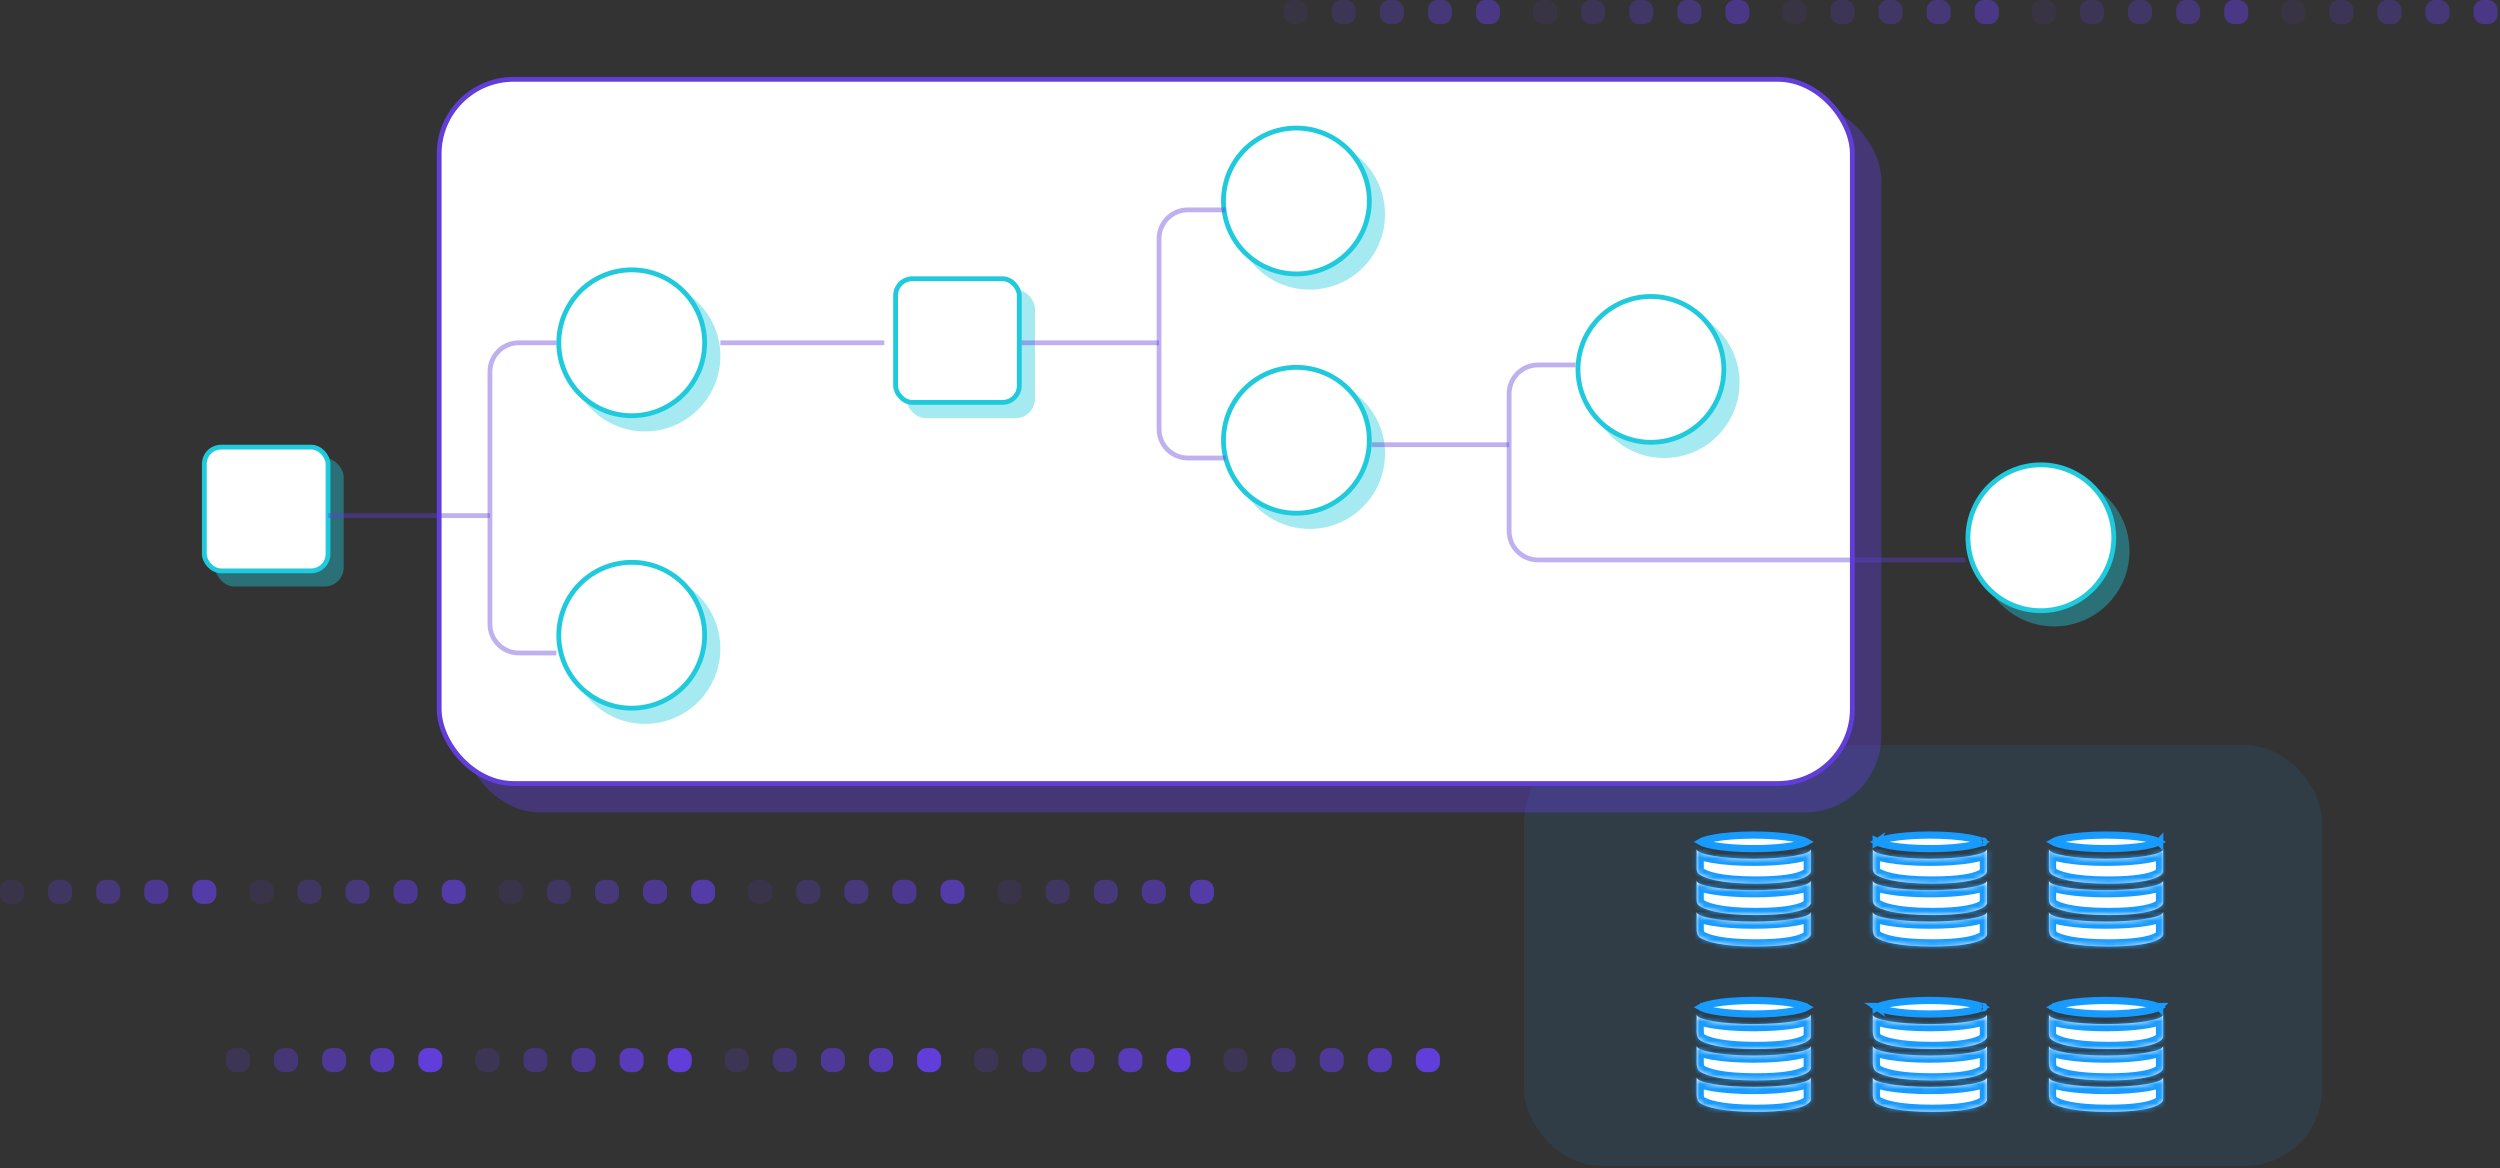 <svg width="520" height="243" viewBox="0 0 520 243" fill="none" xmlns="http://www.w3.org/2000/svg">
<rect x="0" y="0" width="520" height="243" fill="#333333" stroke="none"/>
<rect opacity="0.1" x="317" y="155" width="166" height="87.487" rx="16" fill="#189BFE"/>
<mask id="path-2-inside-1_325_1836" fill="white">
<path fill-rule="evenodd" clip-rule="evenodd" d="M376.658 176.606C376.64 177.715 371.327 178.613 364.775 178.613C358.212 178.613 352.892 177.712 352.892 176.601C352.892 176.6 352.892 176.6 352.892 176.6C352.892 176.6 352.892 176.6 352.892 176.6C352.892 176.6 352.892 176.6 352.892 176.6V180.558C352.892 181.046 353.002 181.534 353.393 181.826C354.381 182.561 357.237 183.801 365.259 183.801C376.658 183.801 376.658 181.296 376.658 181.296V176.606Z"/>
</mask>
<path fill-rule="evenodd" clip-rule="evenodd" d="M376.658 176.606C376.64 177.715 371.327 178.613 364.775 178.613C358.212 178.613 352.892 177.712 352.892 176.601C352.892 176.6 352.892 176.6 352.892 176.6C352.892 176.6 352.892 176.6 352.892 176.6C352.892 176.6 352.892 176.6 352.892 176.6V180.558C352.892 181.046 353.002 181.534 353.393 181.826C354.381 182.561 357.237 183.801 365.259 183.801C376.658 183.801 376.658 181.296 376.658 181.296V176.606Z" fill="white"/>
<path d="M376.658 176.606H378.158L375.158 176.582L376.658 176.606ZM375.158 176.582C375.162 176.34 375.24 176.149 375.316 176.026C375.385 175.913 375.452 175.858 375.461 175.85C375.471 175.842 375.396 175.9 375.16 175.994C374.702 176.177 373.951 176.372 372.917 176.547C370.873 176.892 367.994 177.113 364.775 177.113V180.113C368.108 180.113 371.162 179.886 373.417 179.505C374.532 179.316 375.523 179.079 376.27 178.781C376.637 178.635 377.031 178.441 377.361 178.172C377.673 177.917 378.145 177.408 378.158 176.63L375.158 176.582ZM364.775 177.113C361.551 177.113 358.668 176.891 356.623 176.545C355.588 176.37 354.839 176.174 354.383 175.992C354.148 175.898 354.077 175.84 354.09 175.851C354.101 175.86 354.169 175.918 354.24 176.035C354.316 176.162 354.392 176.357 354.392 176.601H351.392C351.392 177.384 351.863 177.902 352.177 178.162C352.507 178.435 352.902 178.63 353.268 178.777C354.015 179.076 355.006 179.314 356.122 179.503C358.378 179.885 361.436 180.113 364.775 180.113V177.113ZM354.392 176.601C354.392 176.602 354.392 176.603 354.392 176.604L351.392 176.595C351.392 176.597 351.392 176.599 351.392 176.601H354.392ZM354.392 180.558V176.6H351.392V180.558H354.392ZM365.259 182.301C357.305 182.301 354.869 181.054 354.288 180.622L352.498 183.029C353.893 184.067 357.17 185.301 365.259 185.301V182.301ZM376.658 181.296C375.158 181.296 375.158 181.293 375.158 181.289C375.158 181.288 375.158 181.285 375.158 181.283C375.158 181.278 375.158 181.274 375.158 181.27C375.158 181.261 375.159 181.252 375.159 181.244C375.16 181.227 375.16 181.21 375.162 181.193C375.164 181.161 375.168 181.129 375.172 181.099C375.181 181.039 375.194 180.986 375.209 180.94C375.24 180.845 375.275 180.794 375.285 180.781C375.302 180.758 375.181 180.933 374.629 181.176C373.493 181.675 370.895 182.301 365.259 182.301V185.301C371.022 185.301 374.123 184.675 375.837 183.922C376.711 183.538 377.301 183.087 377.675 182.594C377.863 182.346 377.987 182.099 378.062 181.867C378.099 181.753 378.124 181.646 378.138 181.549C378.146 181.501 378.151 181.455 378.154 181.413C378.155 181.392 378.156 181.372 378.157 181.352C378.157 181.342 378.158 181.333 378.158 181.323C378.158 181.319 378.158 181.314 378.158 181.31C378.158 181.307 378.158 181.304 378.158 181.303C378.158 181.299 378.158 181.296 376.658 181.296ZM375.158 176.606V181.296H378.158V176.606H375.158ZM376.658 181.296C378.158 181.296 378.158 181.296 378.158 181.296C376.658 181.296 375.158 181.296 375.158 181.296H378.158C378.158 181.296 376.658 181.296 375.158 181.296C375.158 181.296 375.158 181.296 376.658 181.296ZM351.392 180.558C351.392 181.19 351.522 182.303 352.498 183.029L354.288 180.622C354.328 180.651 354.36 180.686 354.383 180.72C354.405 180.751 354.412 180.772 354.413 180.773C354.413 180.773 354.411 180.769 354.409 180.759C354.407 180.749 354.404 180.735 354.401 180.716C354.396 180.677 354.392 180.625 354.392 180.558H351.392ZM352.892 175.1C352.077 175.1 351.392 175.758 351.392 176.6H354.392C354.392 177.441 353.707 178.1 352.892 178.1V175.1ZM354.392 176.604C354.395 175.774 353.722 175.1 352.892 175.1V178.1C352.062 178.1 351.389 177.425 351.392 176.595L354.392 176.604Z" fill="#189BFE" mask="url(#path-2-inside-1_325_1836)"/>
<mask id="path-4-inside-2_325_1836" fill="white">
<path fill-rule="evenodd" clip-rule="evenodd" d="M364.775 191.685C371.338 191.685 376.658 190.783 376.658 189.672L376.658 194.368C376.658 194.368 376.658 194.368 376.658 194.368C376.658 194.368 376.658 196.873 365.259 196.873C357.962 196.873 354.94 195.847 353.709 195.108C353.076 194.728 352.892 193.989 352.892 193.25V189.672C352.892 190.783 358.212 191.685 364.775 191.685Z"/>
</mask>
<path fill-rule="evenodd" clip-rule="evenodd" d="M364.775 191.685C371.338 191.685 376.658 190.783 376.658 189.672L376.658 194.368C376.658 194.368 376.658 194.368 376.658 194.368C376.658 194.368 376.658 196.873 365.259 196.873C357.962 196.873 354.94 195.847 353.709 195.108C353.076 194.728 352.892 193.989 352.892 193.25V189.672C352.892 190.783 358.212 191.685 364.775 191.685Z" fill="white"/>
<path d="M376.658 194.368L378.158 194.368L376.658 194.368ZM376.658 194.368L378.158 194.368L376.658 194.368ZM375.158 189.672C375.158 189.428 375.234 189.233 375.31 189.106C375.381 188.989 375.449 188.931 375.46 188.922C375.473 188.911 375.402 188.969 375.167 189.063C374.711 189.245 373.962 189.441 372.927 189.616C370.882 189.963 367.999 190.185 364.775 190.185V193.185C368.114 193.185 371.172 192.956 373.428 192.574C374.544 192.385 375.535 192.147 376.282 191.848C376.648 191.701 377.043 191.506 377.373 191.233C377.687 190.973 378.158 190.456 378.158 189.672H375.158ZM375.158 189.672L375.158 194.368L378.158 194.368L378.158 189.672L375.158 189.672ZM375.158 194.368C375.158 194.063 375.252 193.896 375.285 193.853C375.302 193.83 375.181 194.005 374.629 194.248C373.493 194.747 370.895 195.373 365.259 195.373V198.373C371.022 198.373 374.123 197.747 375.837 196.994C376.71 196.61 377.301 196.159 377.675 195.666C378.064 195.153 378.158 194.674 378.158 194.368L375.158 194.368ZM365.259 195.373C358.042 195.373 355.356 194.347 354.481 193.822L352.937 196.394C354.524 197.347 357.883 198.373 365.259 198.373V195.373ZM354.392 193.25V189.672H351.392V193.25H354.392ZM364.775 190.185C361.551 190.185 358.668 189.963 356.623 189.616C355.588 189.441 354.839 189.245 354.383 189.063C354.148 188.969 354.077 188.911 354.09 188.922C354.101 188.931 354.169 188.989 354.24 189.106C354.316 189.233 354.392 189.428 354.392 189.672H351.392C351.392 190.456 351.863 190.973 352.177 191.233C352.507 191.506 352.902 191.701 353.268 191.848C354.015 192.147 355.006 192.385 356.122 192.574C358.378 192.956 361.436 193.185 364.775 193.185V190.185ZM354.481 193.822C354.481 193.822 354.483 193.823 354.486 193.826C354.487 193.827 354.488 193.828 354.489 193.829C354.49 193.83 354.49 193.83 354.49 193.83C354.49 193.83 354.487 193.826 354.483 193.818C354.478 193.809 354.471 193.795 354.463 193.774C354.426 193.68 354.392 193.51 354.392 193.25H351.392C351.392 194.135 351.601 195.592 352.937 196.394L354.481 193.822ZM375.158 194.368V194.368L378.158 194.368V194.368L375.158 194.368Z" fill="#189BFE" mask="url(#path-4-inside-2_325_1836)"/>
<mask id="path-6-inside-3_325_1836" fill="white">
<path fill-rule="evenodd" clip-rule="evenodd" d="M376.658 183.143C376.64 184.252 371.327 185.15 364.775 185.15C358.212 185.15 352.892 184.249 352.892 183.137C352.892 183.137 352.892 183.137 352.892 183.137C352.892 183.137 352.892 183.137 352.892 183.137C352.892 183.137 352.892 183.137 352.892 183.137V187.095C352.892 187.583 353.002 188.072 353.393 188.363C354.381 189.098 357.237 190.339 365.259 190.339C376.658 190.339 376.658 187.833 376.658 187.833V183.143Z"/>
</mask>
<path fill-rule="evenodd" clip-rule="evenodd" d="M376.658 183.143C376.64 184.252 371.327 185.15 364.775 185.15C358.212 185.15 352.892 184.249 352.892 183.137C352.892 183.137 352.892 183.137 352.892 183.137C352.892 183.137 352.892 183.137 352.892 183.137C352.892 183.137 352.892 183.137 352.892 183.137V187.095C352.892 187.583 353.002 188.072 353.393 188.363C354.381 189.098 357.237 190.339 365.259 190.339C376.658 190.339 376.658 187.833 376.658 187.833V183.143Z" fill="white"/>
<path d="M376.658 183.143H378.158L375.158 183.119L376.658 183.143ZM352.892 183.137L351.392 183.135L352.892 183.137ZM375.158 183.119C375.162 182.876 375.24 182.685 375.316 182.563C375.385 182.449 375.452 182.394 375.461 182.386C375.471 182.378 375.396 182.437 375.16 182.531C374.702 182.713 373.951 182.908 372.917 183.083C370.873 183.429 367.994 183.65 364.775 183.65V186.65C368.108 186.65 371.162 186.422 373.417 186.041C374.532 185.853 375.523 185.615 376.27 185.318C376.637 185.172 377.031 184.978 377.361 184.708C377.673 184.453 378.145 183.944 378.158 183.167L375.158 183.119ZM364.775 183.65C361.551 183.65 358.668 183.428 356.623 183.081C355.588 182.906 354.839 182.711 354.383 182.528C354.148 182.434 354.077 182.377 354.09 182.387C354.101 182.397 354.169 182.454 354.24 182.572C354.316 182.699 354.392 182.894 354.392 183.137H351.392C351.392 183.921 351.863 184.439 352.177 184.698C352.507 184.971 352.902 185.167 353.268 185.313C354.015 185.612 355.006 185.85 356.122 186.039C358.378 186.421 361.436 186.65 364.775 186.65V183.65ZM354.392 183.137C354.392 183.138 354.392 183.138 354.392 183.139L351.392 183.135C351.392 183.136 351.392 183.136 351.392 183.137H354.392ZM354.392 187.095V183.137H351.392V187.095H354.392ZM365.259 188.839C357.305 188.839 354.869 187.591 354.288 187.159L352.498 189.566C353.893 190.605 357.17 191.839 365.259 191.839V188.839ZM376.658 187.833C375.158 187.833 375.158 187.83 375.158 187.827C375.158 187.825 375.158 187.822 375.158 187.82C375.158 187.815 375.158 187.811 375.158 187.807C375.158 187.798 375.159 187.789 375.159 187.781C375.16 187.764 375.16 187.747 375.162 187.731C375.164 187.698 375.168 187.666 375.172 187.636C375.181 187.576 375.194 187.523 375.209 187.477C375.24 187.383 375.275 187.331 375.285 187.318C375.302 187.295 375.181 187.47 374.629 187.713C373.493 188.212 370.895 188.839 365.259 188.839V191.839C371.022 191.839 374.123 191.212 375.837 190.459C376.711 190.075 377.301 189.624 377.675 189.131C377.863 188.883 377.987 188.636 378.062 188.404C378.099 188.29 378.124 188.183 378.138 188.086C378.146 188.038 378.151 187.992 378.154 187.95C378.155 187.929 378.156 187.909 378.157 187.889C378.157 187.879 378.158 187.87 378.158 187.86C378.158 187.856 378.158 187.851 378.158 187.847C378.158 187.844 378.158 187.841 378.158 187.84C378.158 187.837 378.158 187.833 376.658 187.833ZM375.158 183.143V187.833H378.158V183.143H375.158ZM376.658 187.833C378.158 187.833 378.158 187.833 378.158 187.833C376.658 187.833 375.158 187.833 375.158 187.833H378.158C378.158 187.833 376.658 187.833 375.158 187.833C375.158 187.833 375.158 187.833 376.658 187.833ZM351.392 187.095C351.392 187.727 351.522 188.84 352.498 189.566L354.288 187.159C354.328 187.188 354.36 187.223 354.383 187.257C354.405 187.288 354.412 187.31 354.413 187.31C354.413 187.31 354.411 187.306 354.409 187.296C354.407 187.286 354.404 187.272 354.401 187.253C354.396 187.214 354.392 187.162 354.392 187.095H351.392ZM352.892 181.637C352.064 181.637 351.392 182.308 351.392 183.137H354.392C354.392 183.966 353.72 184.637 352.892 184.637V181.637ZM354.392 183.139C354.393 182.31 353.721 181.637 352.892 181.637V184.637C352.063 184.637 351.391 183.964 351.392 183.135L354.392 183.139Z" fill="#189BFE" mask="url(#path-6-inside-3_325_1836)"/>
<path d="M375.95 174.949C375.95 174.949 375.949 174.95 375.948 174.952C375.949 174.95 375.95 174.949 375.95 174.949ZM375.428 174.954C375.556 175.009 375.658 175.06 375.737 175.106C375.658 175.151 375.556 175.203 375.428 175.258C374.903 175.484 374.097 175.704 373.043 175.896C370.949 176.276 368.026 176.516 364.775 176.516C361.524 176.516 358.601 176.276 356.507 175.896C355.453 175.704 354.647 175.484 354.122 175.258C353.994 175.203 353.892 175.151 353.813 175.106C353.892 175.06 353.994 175.009 354.122 174.954C354.647 174.728 355.453 174.508 356.507 174.316C358.601 173.935 361.524 173.695 364.775 173.695C368.026 173.695 370.949 173.935 373.043 174.316C374.097 174.508 374.903 174.728 375.428 174.954ZM353.6 174.949C353.6 174.949 353.601 174.95 353.602 174.952C353.601 174.95 353.6 174.949 353.6 174.949ZM353.6 175.263C353.6 175.263 353.601 175.262 353.602 175.26C353.601 175.262 353.6 175.263 353.6 175.263ZM375.948 175.26C375.949 175.262 375.95 175.263 375.95 175.263C375.95 175.263 375.949 175.262 375.948 175.26Z" fill="white" stroke="#189BFE" stroke-width="1.5"/>
<mask id="path-9-inside-4_325_1836" fill="white">
<path fill-rule="evenodd" clip-rule="evenodd" d="M364.775 213.01C371.338 213.01 376.658 212.109 376.658 210.997L376.658 215.693C376.658 215.693 376.658 215.693 376.658 215.693C376.658 215.693 376.658 218.198 365.259 218.198C357.962 218.198 354.94 217.172 353.709 216.433C353.076 216.052 352.892 215.313 352.892 214.574V210.997C352.892 212.109 358.212 213.01 364.775 213.01ZM352.892 210.996C352.892 210.996 352.892 210.996 352.892 210.996C352.892 210.996 352.892 210.997 352.892 210.997V210.996C352.892 210.996 352.892 210.996 352.892 210.996ZM376.658 210.996L376.658 210.997C376.658 210.997 376.658 210.996 376.658 210.996Z"/>
</mask>
<path fill-rule="evenodd" clip-rule="evenodd" d="M364.775 213.01C371.338 213.01 376.658 212.109 376.658 210.997L376.658 215.693C376.658 215.693 376.658 215.693 376.658 215.693C376.658 215.693 376.658 218.198 365.259 218.198C357.962 218.198 354.94 217.172 353.709 216.433C353.076 216.052 352.892 215.313 352.892 214.574V210.997C352.892 212.109 358.212 213.01 364.775 213.01ZM352.892 210.996C352.892 210.996 352.892 210.996 352.892 210.996C352.892 210.996 352.892 210.997 352.892 210.997V210.996C352.892 210.996 352.892 210.996 352.892 210.996ZM376.658 210.996L376.658 210.997C376.658 210.997 376.658 210.996 376.658 210.996Z" fill="white"/>
<path d="M376.658 210.997H375.158V210.997L376.658 210.997ZM376.658 210.996H378.158L375.158 210.993L376.658 210.996ZM352.892 210.996L351.392 210.992L352.892 210.996ZM376.658 215.693L378.158 215.693L376.658 215.693ZM376.658 215.693L378.158 215.693L376.658 215.693ZM375.158 210.997C375.158 210.753 375.234 210.559 375.31 210.432C375.381 210.314 375.449 210.257 375.46 210.247C375.473 210.236 375.402 210.294 375.167 210.388C374.711 210.571 373.962 210.766 372.927 210.941C370.882 211.288 367.999 211.51 364.775 211.51V214.51C368.114 214.51 371.172 214.281 373.428 213.899C374.544 213.71 375.535 213.472 376.282 213.173C376.648 213.026 377.043 212.831 377.373 212.558C377.687 212.299 378.158 211.781 378.158 210.997H375.158ZM375.158 210.997L375.158 215.693L378.158 215.693L378.158 210.997L375.158 210.997ZM375.158 215.693C375.158 215.387 375.252 215.22 375.285 215.178C375.302 215.154 375.181 215.33 374.629 215.572C373.493 216.072 370.895 216.698 365.259 216.698V219.698C371.022 219.698 374.123 219.072 375.837 218.318C376.71 217.934 377.301 217.484 377.675 216.99C378.064 216.478 378.158 215.998 378.158 215.693L375.158 215.693ZM365.259 216.698C358.042 216.698 355.356 215.672 354.481 215.147L352.937 217.719C354.524 218.671 357.883 219.698 365.259 219.698V216.698ZM354.392 214.574V210.997H351.392V214.574H354.392ZM364.775 211.51C361.551 211.51 358.668 211.288 356.623 210.941C355.588 210.766 354.839 210.571 354.383 210.388C354.148 210.294 354.077 210.236 354.09 210.247C354.101 210.257 354.169 210.314 354.24 210.432C354.316 210.559 354.392 210.753 354.392 210.997H351.392C351.392 211.781 351.863 212.299 352.177 212.558C352.507 212.831 352.902 213.026 353.268 213.173C354.015 213.472 355.006 213.71 356.122 213.899C358.378 214.281 361.436 214.51 364.775 214.51V211.51ZM354.392 210.997C354.392 210.998 354.392 210.999 354.392 211L351.392 210.992C351.392 210.994 351.392 210.995 351.392 210.997H354.392ZM354.392 210.997V210.996H351.392V210.997H354.392ZM375.158 210.993L375.158 210.994L378.158 211L378.158 210.999L375.158 210.993ZM375.158 210.996L375.158 210.997H378.158L378.158 210.996H375.158ZM354.392 211C354.394 210.17 353.722 209.496 352.892 209.496V212.496C352.062 212.496 351.39 211.822 351.392 210.992L354.392 211ZM354.481 215.147C354.481 215.146 354.483 215.147 354.486 215.15C354.487 215.151 354.488 215.152 354.489 215.153C354.49 215.154 354.49 215.155 354.49 215.155C354.49 215.154 354.487 215.151 354.483 215.142C354.478 215.134 354.471 215.119 354.463 215.098C354.426 215.004 354.392 214.834 354.392 214.574H351.392C351.392 215.459 351.601 216.916 352.937 217.719L354.481 215.147ZM354.392 210.996C354.392 211.825 353.72 212.496 352.892 212.496V209.496C352.064 209.496 351.392 210.168 351.392 210.996H354.392ZM375.158 215.693V215.693L378.158 215.693V215.693L375.158 215.693Z" fill="#189BFE" mask="url(#path-9-inside-4_325_1836)"/>
<mask id="path-11-inside-5_325_1836" fill="white">
<path fill-rule="evenodd" clip-rule="evenodd" d="M364.775 226.082C371.338 226.082 376.658 225.181 376.658 224.069L376.658 228.766C376.658 228.766 376.658 228.766 376.658 228.766C376.658 228.766 376.658 231.271 365.259 231.271C357.963 231.271 354.94 230.244 353.709 229.506C353.076 229.125 352.892 228.386 352.892 227.647V224.069C352.892 225.181 358.212 226.082 364.775 226.082Z"/>
</mask>
<path fill-rule="evenodd" clip-rule="evenodd" d="M364.775 226.082C371.338 226.082 376.658 225.181 376.658 224.069L376.658 228.766C376.658 228.766 376.658 228.766 376.658 228.766C376.658 228.766 376.658 231.271 365.259 231.271C357.963 231.271 354.94 230.244 353.709 229.506C353.076 229.125 352.892 228.386 352.892 227.647V224.069C352.892 225.181 358.212 226.082 364.775 226.082Z" fill="white"/>
<path d="M376.658 228.766L378.158 228.766L376.658 228.766ZM376.658 228.766L378.158 228.766L376.658 228.766ZM375.158 224.069C375.158 223.826 375.234 223.631 375.31 223.504C375.381 223.386 375.449 223.329 375.46 223.319C375.473 223.309 375.402 223.366 375.167 223.46C374.711 223.643 373.962 223.838 372.927 224.014C370.882 224.36 367.999 224.582 364.775 224.582V227.582C368.114 227.582 371.172 227.354 373.428 226.972C374.544 226.783 375.535 226.544 376.282 226.245C376.648 226.099 377.043 225.903 377.373 225.63C377.687 225.371 378.158 224.853 378.158 224.069H375.158ZM375.158 224.069L375.158 228.766L378.158 228.766L378.158 224.069L375.158 224.069ZM375.158 228.765C375.158 228.46 375.252 228.293 375.285 228.251C375.302 228.227 375.181 228.403 374.63 228.645C373.493 229.145 370.895 229.771 365.259 229.771V232.771C371.022 232.771 374.123 232.145 375.837 231.391C376.711 231.007 377.301 230.556 377.675 230.063C378.064 229.551 378.158 229.071 378.158 228.766L375.158 228.765ZM365.259 229.771C358.042 229.771 355.356 228.745 354.482 228.22L352.937 230.792C354.524 231.744 357.883 232.771 365.259 232.771V229.771ZM354.392 227.647V224.069H351.392V227.647H354.392ZM364.775 224.582C361.551 224.582 358.668 224.36 356.623 224.014C355.588 223.838 354.839 223.643 354.383 223.46C354.148 223.366 354.077 223.309 354.09 223.319C354.101 223.329 354.169 223.386 354.24 223.504C354.316 223.631 354.392 223.826 354.392 224.069H351.392C351.392 224.853 351.863 225.371 352.177 225.63C352.507 225.903 352.902 226.099 353.268 226.245C354.015 226.544 355.006 226.783 356.122 226.972C358.378 227.354 361.436 227.582 364.775 227.582V224.582ZM354.482 228.22C354.481 228.219 354.483 228.22 354.486 228.223C354.487 228.224 354.488 228.225 354.489 228.226C354.49 228.227 354.49 228.228 354.49 228.228C354.49 228.227 354.487 228.224 354.483 228.215C354.478 228.206 354.471 228.192 354.463 228.171C354.426 228.077 354.392 227.907 354.392 227.647H351.392C351.392 228.532 351.601 229.989 352.937 230.792L354.482 228.22ZM375.158 228.766V228.765L378.158 228.766V228.766L375.158 228.766Z" fill="#189BFE" mask="url(#path-11-inside-5_325_1836)"/>
<mask id="path-13-inside-6_325_1836" fill="white">
<path fill-rule="evenodd" clip-rule="evenodd" d="M364.775 219.546C371.338 219.546 376.658 218.645 376.658 217.533L376.658 222.229C376.658 222.229 376.658 222.229 376.658 222.229C376.658 222.229 376.658 224.735 365.259 224.735C357.963 224.735 354.94 223.708 353.709 222.969C353.076 222.589 352.892 221.85 352.892 221.111V217.533C352.892 218.645 358.212 219.546 364.775 219.546Z"/>
</mask>
<path fill-rule="evenodd" clip-rule="evenodd" d="M364.775 219.546C371.338 219.546 376.658 218.645 376.658 217.533L376.658 222.229C376.658 222.229 376.658 222.229 376.658 222.229C376.658 222.229 376.658 224.735 365.259 224.735C357.963 224.735 354.94 223.708 353.709 222.969C353.076 222.589 352.892 221.85 352.892 221.111V217.533C352.892 218.645 358.212 219.546 364.775 219.546Z" fill="white"/>
<path d="M376.658 222.229L378.158 222.229L376.658 222.229ZM376.658 222.229L378.158 222.229L376.658 222.229ZM375.158 217.533C375.158 217.29 375.234 217.095 375.31 216.968C375.381 216.85 375.449 216.793 375.46 216.783C375.473 216.773 375.402 216.83 375.167 216.924C374.711 217.107 373.962 217.302 372.927 217.478C370.882 217.824 367.999 218.046 364.775 218.046V221.046C368.114 221.046 371.172 220.817 373.428 220.435C374.544 220.246 375.535 220.008 376.282 219.709C376.648 219.563 377.043 219.367 377.373 219.094C377.687 218.835 378.158 218.317 378.158 217.533H375.158ZM375.158 217.533L375.158 222.229L378.158 222.229L378.158 217.533L375.158 217.533ZM375.158 222.229C375.158 221.924 375.252 221.757 375.285 221.714C375.302 221.691 375.181 221.867 374.63 222.109C373.493 222.608 370.895 223.235 365.259 223.235V226.235C371.022 226.235 374.123 225.608 375.837 224.855C376.711 224.471 377.301 224.02 377.675 223.527C378.064 223.015 378.158 222.535 378.158 222.229L375.158 222.229ZM365.259 223.235C358.042 223.235 355.356 222.208 354.482 221.683L352.937 224.255C354.524 225.208 357.883 226.235 365.259 226.235V223.235ZM354.392 221.111V217.533H351.392V221.111H354.392ZM364.775 218.046C361.551 218.046 358.668 217.824 356.623 217.478C355.588 217.302 354.839 217.107 354.383 216.924C354.148 216.83 354.077 216.773 354.09 216.783C354.101 216.793 354.169 216.85 354.24 216.968C354.316 217.095 354.392 217.29 354.392 217.533H351.392C351.392 218.317 351.863 218.835 352.177 219.094C352.507 219.367 352.902 219.563 353.268 219.709C354.015 220.008 355.006 220.246 356.122 220.435C358.378 220.817 361.436 221.046 364.775 221.046V218.046ZM354.482 221.683C354.481 221.683 354.483 221.684 354.486 221.687C354.487 221.688 354.488 221.689 354.489 221.69C354.49 221.691 354.49 221.692 354.49 221.691C354.49 221.691 354.487 221.688 354.483 221.679C354.478 221.67 354.471 221.656 354.463 221.635C354.426 221.541 354.392 221.371 354.392 221.111H351.392C351.392 221.996 351.601 223.453 352.937 224.255L354.482 221.683ZM375.158 222.229V222.229L378.158 222.229V222.229L375.158 222.229Z" fill="#189BFE" mask="url(#path-13-inside-6_325_1836)"/>
<path d="M375.95 209.346C375.95 209.346 375.949 209.346 375.948 209.348C375.949 209.346 375.95 209.346 375.95 209.346ZM375.428 209.35C375.556 209.405 375.658 209.457 375.737 209.502C375.658 209.548 375.556 209.599 375.428 209.654C374.903 209.88 374.097 210.101 373.043 210.292C370.949 210.673 368.026 210.913 364.775 210.913C361.524 210.913 358.601 210.673 356.507 210.292C355.453 210.101 354.647 209.88 354.122 209.654C353.994 209.599 353.892 209.548 353.813 209.502C353.892 209.457 353.994 209.405 354.122 209.35C354.647 209.125 355.453 208.904 356.507 208.713C358.601 208.332 361.524 208.092 364.775 208.092C368.026 208.092 370.949 208.332 373.043 208.713C374.097 208.904 374.903 209.125 375.428 209.35ZM353.6 209.346C353.6 209.346 353.601 209.346 353.602 209.348C353.601 209.346 353.6 209.346 353.6 209.346ZM353.6 209.659C353.6 209.659 353.601 209.658 353.602 209.656C353.601 209.658 353.6 209.659 353.6 209.659ZM375.948 209.656C375.949 209.658 375.95 209.659 375.95 209.659C375.95 209.659 375.949 209.658 375.948 209.656Z" fill="white" stroke="#189BFE" stroke-width="1.5"/>
<mask id="path-16-inside-7_325_1836" fill="white">
<path fill-rule="evenodd" clip-rule="evenodd" d="M413.298 176.606C413.282 177.715 407.968 178.613 401.415 178.613C394.852 178.613 389.532 177.712 389.532 176.601C389.532 176.6 389.532 176.6 389.532 176.6C389.532 176.6 389.532 176.6 389.532 176.6C389.532 176.6 389.532 176.6 389.532 176.6V180.558C389.532 181.046 389.641 181.534 390.033 181.826C391.021 182.561 393.877 183.801 401.898 183.801C413.298 183.801 413.298 181.296 413.298 181.296V176.606Z"/>
</mask>
<path fill-rule="evenodd" clip-rule="evenodd" d="M413.298 176.606C413.282 177.715 407.968 178.613 401.415 178.613C394.852 178.613 389.532 177.712 389.532 176.601C389.532 176.6 389.532 176.6 389.532 176.6C389.532 176.6 389.532 176.6 389.532 176.6C389.532 176.6 389.532 176.6 389.532 176.6V180.558C389.532 181.046 389.641 181.534 390.033 181.826C391.021 182.561 393.877 183.801 401.898 183.801C413.298 183.801 413.298 181.296 413.298 181.296V176.606Z" fill="white"/>
<path d="M413.298 176.606H414.798L411.798 176.584L413.298 176.606ZM389.532 176.6L388.032 176.595L389.532 176.6ZM411.798 176.584C411.801 176.342 411.879 176.15 411.955 176.027C412.025 175.913 412.091 175.858 412.101 175.85C412.111 175.842 412.037 175.9 411.8 175.994C411.342 176.177 410.592 176.372 409.558 176.547C407.513 176.892 404.634 177.113 401.415 177.113V180.113C404.748 180.113 407.803 179.886 410.057 179.505C411.173 179.316 412.164 179.079 412.911 178.781C413.278 178.635 413.672 178.441 414.002 178.171C414.313 177.916 414.786 177.405 414.797 176.627L411.798 176.584ZM401.415 177.113C398.191 177.113 395.308 176.891 393.263 176.545C392.228 176.37 391.479 176.174 391.023 175.992C390.788 175.898 390.717 175.84 390.73 175.851C390.741 175.86 390.809 175.918 390.879 176.035C390.956 176.162 391.032 176.357 391.032 176.601H388.032C388.032 177.384 388.503 177.902 388.817 178.162C389.146 178.435 389.542 178.63 389.908 178.777C390.655 179.076 391.646 179.314 392.762 179.503C395.017 179.885 398.076 180.113 401.415 180.113V177.113ZM391.032 176.601C391.032 176.602 391.032 176.603 391.032 176.604L388.032 176.595C388.032 176.597 388.032 176.599 388.032 176.601H391.032ZM391.032 180.558V176.6H388.032V180.558H391.032ZM401.898 182.301C393.944 182.301 391.509 181.054 390.928 180.622L389.137 183.029C390.533 184.067 393.809 185.301 401.898 185.301V182.301ZM413.298 181.296C411.798 181.296 411.798 181.293 411.798 181.289C411.798 181.288 411.798 181.285 411.798 181.283C411.798 181.278 411.798 181.274 411.798 181.27C411.798 181.261 411.798 181.252 411.799 181.244C411.799 181.227 411.8 181.21 411.801 181.193C411.804 181.161 411.807 181.129 411.812 181.099C411.821 181.039 411.834 180.986 411.849 180.94C411.88 180.845 411.914 180.794 411.924 180.781C411.942 180.758 411.82 180.933 411.269 181.176C410.133 181.675 407.534 182.301 401.898 182.301V185.301C407.662 185.301 410.763 184.675 412.476 183.922C413.35 183.538 413.941 183.087 414.315 182.594C414.503 182.346 414.627 182.099 414.702 181.867C414.739 181.753 414.763 181.646 414.778 181.549C414.785 181.501 414.79 181.455 414.793 181.413C414.795 181.392 414.796 181.372 414.797 181.352C414.797 181.342 414.797 181.333 414.797 181.323C414.797 181.319 414.798 181.314 414.798 181.31C414.798 181.307 414.798 181.304 414.798 181.303C414.798 181.299 414.798 181.296 413.298 181.296ZM411.798 176.606V181.296H414.798V176.606H411.798ZM413.298 181.296C414.798 181.296 414.798 181.296 414.798 181.296C413.298 181.296 411.798 181.296 411.798 181.296H414.798C414.798 181.296 413.298 181.296 411.798 181.296C411.798 181.296 411.798 181.296 413.298 181.296ZM388.032 180.558C388.032 181.19 388.162 182.303 389.137 183.029L390.928 180.622C390.967 180.651 390.999 180.686 391.023 180.72C391.045 180.751 391.052 180.772 391.052 180.773C391.052 180.773 391.051 180.769 391.048 180.759C391.046 180.749 391.043 180.735 391.041 180.716C391.035 180.677 391.032 180.625 391.032 180.558H388.032ZM389.532 175.1C388.7 175.1 388.032 175.774 388.032 176.6H391.032C391.032 177.425 390.363 178.1 389.532 178.1V175.1ZM391.032 176.604C391.034 175.774 390.362 175.1 389.532 175.1V178.1C388.701 178.1 388.029 177.425 388.032 176.595L391.032 176.604Z" fill="#189BFE" mask="url(#path-16-inside-7_325_1836)"/>
<mask id="path-18-inside-8_325_1836" fill="white">
<path fill-rule="evenodd" clip-rule="evenodd" d="M401.415 191.685C407.977 191.685 413.298 190.783 413.298 189.672V194.368C413.298 194.368 413.298 196.873 401.898 196.873C394.602 196.873 391.58 195.847 390.349 195.108C389.715 194.728 389.532 193.989 389.532 193.25V189.672C389.532 190.783 394.852 191.685 401.415 191.685Z"/>
</mask>
<path fill-rule="evenodd" clip-rule="evenodd" d="M401.415 191.685C407.977 191.685 413.298 190.783 413.298 189.672V194.368C413.298 194.368 413.298 196.873 401.898 196.873C394.602 196.873 391.58 195.847 390.349 195.108C389.715 194.728 389.532 193.989 389.532 193.25V189.672C389.532 190.783 394.852 191.685 401.415 191.685Z" fill="white"/>
<path d="M390.349 195.108L389.577 196.394L390.349 195.108ZM411.798 189.672C411.798 189.428 411.874 189.233 411.95 189.106C412.02 188.989 412.088 188.931 412.1 188.922C412.113 188.911 412.041 188.969 411.806 189.063C411.35 189.245 410.601 189.441 409.567 189.616C407.522 189.963 404.639 190.185 401.415 190.185V193.185C404.753 193.185 407.812 192.956 410.068 192.574C411.184 192.385 412.175 192.147 412.921 191.848C413.288 191.701 413.683 191.506 414.013 191.233C414.326 190.973 414.798 190.456 414.798 189.672H411.798ZM411.798 189.672V194.368H414.798V189.672H411.798ZM413.298 194.368C411.798 194.368 411.798 194.365 411.798 194.361C411.798 194.36 411.798 194.357 411.798 194.355C411.798 194.35 411.798 194.346 411.798 194.342C411.798 194.333 411.798 194.324 411.799 194.316C411.799 194.299 411.8 194.282 411.801 194.265C411.804 194.233 411.807 194.201 411.812 194.171C411.821 194.111 411.834 194.058 411.849 194.012C411.88 193.917 411.914 193.866 411.924 193.853C411.942 193.83 411.82 194.005 411.269 194.248C410.133 194.747 407.534 195.373 401.898 195.373V198.373C407.662 198.373 410.763 197.747 412.476 196.994C413.35 196.61 413.941 196.159 414.315 195.666C414.503 195.418 414.627 195.171 414.702 194.939C414.739 194.825 414.763 194.718 414.778 194.621C414.785 194.573 414.79 194.527 414.793 194.485C414.795 194.464 414.796 194.444 414.797 194.424C414.797 194.414 414.797 194.405 414.797 194.395C414.797 194.391 414.798 194.386 414.798 194.382C414.798 194.379 414.798 194.376 414.798 194.375C414.798 194.371 414.798 194.368 413.298 194.368ZM401.898 195.373C394.681 195.373 391.995 194.347 391.121 193.822L389.577 196.394C391.164 197.347 394.523 198.373 401.898 198.373V195.373ZM391.032 193.25V189.672H388.032V193.25H391.032ZM401.415 190.185C398.19 190.185 395.308 189.963 393.263 189.616C392.228 189.441 391.479 189.245 391.023 189.063C390.788 188.969 390.716 188.911 390.729 188.922C390.741 188.931 390.809 188.989 390.879 189.106C390.956 189.233 391.032 189.428 391.032 189.672H388.032C388.032 190.456 388.503 190.973 388.817 191.233C389.146 191.506 389.542 191.701 389.908 191.848C390.655 192.147 391.646 192.385 392.762 192.574C395.017 192.956 398.076 193.185 401.415 193.185V190.185ZM391.121 193.822C391.121 193.822 391.122 193.823 391.125 193.826C391.127 193.827 391.128 193.828 391.129 193.829C391.13 193.83 391.13 193.83 391.13 193.83C391.13 193.83 391.127 193.826 391.122 193.818C391.117 193.809 391.11 193.795 391.102 193.774C391.066 193.68 391.032 193.51 391.032 193.25H388.032C388.032 194.135 388.24 195.592 389.577 196.394L391.121 193.822ZM414.798 194.368C414.798 194.368 413.298 194.368 411.798 194.368C411.798 194.368 411.798 194.368 413.298 194.368C414.798 194.368 414.798 194.368 414.798 194.368C413.298 194.368 411.798 194.368 411.798 194.368H414.798Z" fill="#189BFE" mask="url(#path-18-inside-8_325_1836)"/>
<mask id="path-20-inside-9_325_1836" fill="white">
<path fill-rule="evenodd" clip-rule="evenodd" d="M413.298 183.142C413.282 184.252 407.968 185.15 401.415 185.15C394.852 185.15 389.532 184.249 389.532 183.137C389.532 183.137 389.532 183.137 389.532 183.137C389.532 183.137 389.532 183.137 389.532 183.137C389.532 183.137 389.532 183.137 389.532 183.137V187.095C389.532 187.583 389.641 188.072 390.033 188.363C391.021 189.098 393.877 190.339 401.898 190.339C413.298 190.339 413.298 187.833 413.298 187.833V183.142Z"/>
</mask>
<path fill-rule="evenodd" clip-rule="evenodd" d="M413.298 183.142C413.282 184.252 407.968 185.15 401.415 185.15C394.852 185.15 389.532 184.249 389.532 183.137C389.532 183.137 389.532 183.137 389.532 183.137C389.532 183.137 389.532 183.137 389.532 183.137C389.532 183.137 389.532 183.137 389.532 183.137V187.095C389.532 187.583 389.641 188.072 390.033 188.363C391.021 189.098 393.877 190.339 401.898 190.339C413.298 190.339 413.298 187.833 413.298 187.833V183.142Z" fill="white"/>
<path d="M413.298 183.142H414.798L411.798 183.121L413.298 183.142ZM411.798 183.121C411.801 182.878 411.879 182.686 411.955 182.563C412.025 182.45 412.091 182.394 412.101 182.386C412.111 182.378 412.037 182.436 411.8 182.53C411.342 182.713 410.592 182.908 409.558 183.083C407.513 183.429 404.634 183.65 401.415 183.65V186.65C404.748 186.65 407.803 186.422 410.057 186.041C411.173 185.853 412.164 185.615 412.911 185.317C413.278 185.171 413.672 184.977 414.002 184.707C414.313 184.452 414.786 183.942 414.797 183.164L411.798 183.121ZM401.415 183.65C398.191 183.65 395.308 183.428 393.263 183.081C392.228 182.906 391.479 182.711 391.023 182.528C390.788 182.434 390.717 182.377 390.73 182.387C390.741 182.397 390.809 182.454 390.879 182.572C390.956 182.699 391.032 182.894 391.032 183.137H388.032C388.032 183.921 388.503 184.439 388.817 184.698C389.146 184.971 389.542 185.167 389.908 185.313C390.655 185.612 391.646 185.85 392.762 186.039C395.017 186.421 398.076 186.65 401.415 186.65V183.65ZM391.032 183.137C391.032 183.138 391.032 183.138 391.032 183.139L388.032 183.135C388.032 183.136 388.032 183.136 388.032 183.137H391.032ZM391.032 187.095V183.137H388.032V187.095H391.032ZM401.898 188.839C393.944 188.839 391.509 187.591 390.928 187.159L389.137 189.566C390.533 190.605 393.809 191.839 401.898 191.839V188.839ZM413.298 187.833C411.798 187.833 411.798 187.83 411.798 187.827C411.798 187.825 411.798 187.822 411.798 187.82C411.798 187.815 411.798 187.811 411.798 187.807C411.798 187.798 411.798 187.789 411.799 187.781C411.799 187.764 411.8 187.747 411.801 187.731C411.804 187.698 411.807 187.666 411.812 187.636C411.821 187.576 411.834 187.523 411.849 187.477C411.88 187.383 411.914 187.331 411.924 187.318C411.942 187.295 411.82 187.47 411.269 187.713C410.133 188.212 407.534 188.839 401.898 188.839V191.839C407.662 191.839 410.763 191.212 412.476 190.459C413.35 190.075 413.941 189.624 414.315 189.131C414.503 188.883 414.627 188.636 414.702 188.404C414.739 188.29 414.763 188.183 414.778 188.086C414.785 188.038 414.79 187.992 414.793 187.95C414.795 187.929 414.796 187.909 414.797 187.889C414.797 187.879 414.797 187.87 414.797 187.86C414.797 187.856 414.798 187.851 414.798 187.847C414.798 187.844 414.798 187.841 414.798 187.84C414.798 187.837 414.798 187.833 413.298 187.833ZM411.798 183.142V187.833H414.798V183.142H411.798ZM413.298 187.833C414.798 187.833 414.798 187.833 414.798 187.833C413.298 187.833 411.798 187.833 411.798 187.833H414.798C414.798 187.833 413.298 187.833 411.798 187.833C411.798 187.833 411.798 187.833 413.298 187.833ZM388.032 187.095C388.032 187.727 388.162 188.84 389.137 189.566L390.928 187.159C390.967 187.188 390.999 187.223 391.023 187.257C391.045 187.288 391.052 187.31 391.052 187.31C391.052 187.31 391.051 187.306 391.048 187.296C391.046 187.286 391.043 187.272 391.041 187.253C391.035 187.214 391.032 187.162 391.032 187.095H388.032ZM389.532 181.637C388.684 181.637 388.032 182.328 388.032 183.137H391.032C391.032 183.946 390.379 184.637 389.532 184.637V181.637ZM391.032 183.139C391.033 182.31 390.361 181.637 389.532 181.637V184.637C388.702 184.637 388.031 183.964 388.032 183.135L391.032 183.139Z" fill="#189BFE" mask="url(#path-20-inside-9_325_1836)"/>
<path d="M412.589 174.949C412.59 174.949 412.589 174.95 412.587 174.952C412.589 174.95 412.589 174.949 412.589 174.949ZM412.068 174.954C412.196 175.009 412.297 175.06 412.376 175.106C412.297 175.151 412.196 175.203 412.068 175.258C411.542 175.484 410.736 175.704 409.683 175.896C407.589 176.276 404.665 176.516 401.415 176.516C398.164 176.516 395.24 176.276 393.146 175.896C392.093 175.704 391.287 175.484 390.762 175.258C390.634 175.203 390.532 175.151 390.453 175.106C390.532 175.06 390.634 175.009 390.762 174.954C391.287 174.728 392.093 174.508 393.146 174.316C395.24 173.935 398.164 173.695 401.415 173.695C404.665 173.695 407.589 173.935 409.683 174.316C410.736 174.508 411.542 174.728 412.068 174.954ZM390.24 174.949C390.24 174.949 390.241 174.95 390.242 174.952C390.24 174.95 390.24 174.949 390.24 174.949ZM390.24 175.263C390.24 175.263 390.24 175.262 390.242 175.26C390.241 175.262 390.24 175.263 390.24 175.263ZM412.587 175.26C412.589 175.262 412.59 175.263 412.589 175.263C412.589 175.263 412.589 175.262 412.587 175.26Z" fill="white" stroke="#189BFE" stroke-width="1.5"/>
<mask id="path-23-inside-10_325_1836" fill="white">
<path fill-rule="evenodd" clip-rule="evenodd" d="M401.415 213.01C407.977 213.01 413.298 212.109 413.298 210.997V215.693C413.298 215.693 413.298 218.198 401.898 218.198C394.602 218.198 391.58 217.172 390.349 216.433C389.715 216.052 389.532 215.313 389.532 214.574V210.997C389.532 212.109 394.852 213.01 401.415 213.01ZM389.532 210.996C389.532 210.996 389.532 210.996 389.532 210.996C389.532 210.996 389.532 210.997 389.532 210.997V210.996C389.532 210.996 389.532 210.996 389.532 210.996Z"/>
</mask>
<path fill-rule="evenodd" clip-rule="evenodd" d="M401.415 213.01C407.977 213.01 413.298 212.109 413.298 210.997V215.693C413.298 215.693 413.298 218.198 401.898 218.198C394.602 218.198 391.58 217.172 390.349 216.433C389.715 216.052 389.532 215.313 389.532 214.574V210.997C389.532 212.109 394.852 213.01 401.415 213.01ZM389.532 210.996C389.532 210.996 389.532 210.996 389.532 210.996C389.532 210.996 389.532 210.997 389.532 210.997V210.996C389.532 210.996 389.532 210.996 389.532 210.996Z" fill="white"/>
<path d="M389.532 210.996L388.032 210.992L389.532 210.996ZM390.349 216.433L389.577 217.719L390.349 216.433ZM411.798 210.997C411.798 210.753 411.874 210.559 411.95 210.432C412.02 210.314 412.088 210.257 412.1 210.247C412.113 210.236 412.041 210.294 411.806 210.388C411.35 210.571 410.601 210.766 409.567 210.941C407.522 211.288 404.639 211.51 401.415 211.51V214.51C404.753 214.51 407.812 214.281 410.068 213.899C411.184 213.71 412.175 213.472 412.921 213.173C413.288 213.026 413.683 212.831 414.013 212.558C414.326 212.299 414.798 211.781 414.798 210.997H411.798ZM411.798 210.997V215.693H414.798V210.997H411.798ZM413.298 215.693C411.798 215.693 411.798 215.689 411.798 215.686C411.798 215.685 411.798 215.681 411.798 215.679C411.798 215.675 411.798 215.67 411.798 215.666C411.798 215.657 411.798 215.649 411.799 215.64C411.799 215.623 411.8 215.606 411.801 215.59C411.804 215.557 411.807 215.526 411.812 215.496C411.821 215.436 411.834 215.383 411.849 215.337C411.88 215.242 411.914 215.191 411.924 215.178C411.942 215.154 411.82 215.33 411.269 215.572C410.133 216.072 407.534 216.698 401.898 216.698V219.698C407.662 219.698 410.763 219.072 412.476 218.318C413.35 217.934 413.941 217.483 414.315 216.99C414.503 216.742 414.627 216.495 414.702 216.264C414.739 216.149 414.763 216.042 414.778 215.946C414.785 215.897 414.79 215.852 414.793 215.81C414.795 215.788 414.796 215.768 414.797 215.748C414.797 215.739 414.797 215.729 414.797 215.72C414.797 215.715 414.798 215.711 414.798 215.706C414.798 215.704 414.798 215.7 414.798 215.699C414.798 215.696 414.798 215.693 413.298 215.693ZM401.898 216.698C394.681 216.698 391.995 215.672 391.121 215.147L389.577 217.719C391.164 218.671 394.523 219.698 401.898 219.698V216.698ZM391.032 214.574V210.997H388.032V214.574H391.032ZM401.415 211.51C398.19 211.51 395.308 211.288 393.263 210.941C392.228 210.766 391.479 210.571 391.023 210.388C390.788 210.294 390.716 210.236 390.729 210.247C390.741 210.257 390.809 210.314 390.879 210.432C390.956 210.559 391.032 210.753 391.032 210.997H388.032C388.032 211.781 388.503 212.299 388.817 212.558C389.146 212.831 389.542 213.026 389.908 213.173C390.655 213.472 391.646 213.71 392.762 213.899C395.017 214.281 398.076 214.51 401.415 214.51V211.51ZM391.032 210.997C391.032 210.998 391.032 210.999 391.032 211L388.032 210.992C388.032 210.994 388.032 210.995 388.032 210.997H391.032ZM391.032 210.997V210.996H388.032V210.997H391.032ZM391.032 211C391.034 210.17 390.362 209.496 389.532 209.496V212.496C388.701 212.496 388.029 211.822 388.032 210.992L391.032 211ZM391.121 215.147C391.121 215.146 391.122 215.147 391.125 215.15C391.127 215.151 391.128 215.152 391.129 215.153C391.13 215.154 391.13 215.155 391.13 215.155C391.13 215.154 391.127 215.151 391.122 215.142C391.117 215.134 391.11 215.119 391.102 215.098C391.066 215.004 391.032 214.834 391.032 214.574H388.032C388.032 215.459 388.24 216.916 389.577 217.719L391.121 215.147ZM391.032 210.996C391.032 211.825 390.36 212.496 389.532 212.496V209.496C388.703 209.496 388.032 210.168 388.032 210.996H391.032ZM414.798 215.693C414.798 215.693 413.298 215.693 411.798 215.693C411.798 215.693 411.798 215.693 413.298 215.693C414.798 215.693 414.798 215.693 414.798 215.693C413.298 215.693 411.798 215.693 411.798 215.693H414.798Z" fill="#189BFE" mask="url(#path-23-inside-10_325_1836)"/>
<mask id="path-25-inside-11_325_1836" fill="white">
<path fill-rule="evenodd" clip-rule="evenodd" d="M401.415 226.082C407.977 226.082 413.298 225.181 413.298 224.069L413.298 228.766C413.298 228.766 413.298 228.766 413.298 228.766C413.298 228.766 413.298 231.271 401.898 231.271C394.602 231.271 391.58 230.244 390.349 229.506C389.715 229.125 389.532 228.386 389.532 227.647V224.069C389.532 225.181 394.852 226.082 401.415 226.082Z"/>
</mask>
<path fill-rule="evenodd" clip-rule="evenodd" d="M401.415 226.082C407.977 226.082 413.298 225.181 413.298 224.069L413.298 228.766C413.298 228.766 413.298 228.766 413.298 228.766C413.298 228.766 413.298 231.271 401.898 231.271C394.602 231.271 391.58 230.244 390.349 229.506C389.715 229.125 389.532 228.386 389.532 227.647V224.069C389.532 225.181 394.852 226.082 401.415 226.082Z" fill="white"/>
<path d="M413.298 228.766L414.798 228.766L413.298 228.766ZM413.298 228.766L414.798 228.766L413.298 228.766ZM411.798 224.069C411.798 223.826 411.874 223.631 411.95 223.504C412.02 223.386 412.088 223.329 412.1 223.319C412.113 223.309 412.041 223.366 411.806 223.46C411.35 223.643 410.601 223.838 409.567 224.014C407.522 224.36 404.639 224.582 401.415 224.582V227.582C404.753 227.582 407.812 227.354 410.068 226.972C411.184 226.783 412.175 226.544 412.921 226.245C413.288 226.099 413.683 225.903 414.013 225.63C414.326 225.371 414.798 224.853 414.798 224.069H411.798ZM411.798 224.069L411.798 228.766L414.798 228.766L414.798 224.069L411.798 224.069ZM411.798 228.765C411.798 228.46 411.892 228.293 411.924 228.251C411.942 228.227 411.82 228.403 411.269 228.645C410.133 229.145 407.534 229.771 401.898 229.771V232.771C407.662 232.771 410.763 232.145 412.476 231.391C413.35 231.007 413.941 230.556 414.315 230.063C414.703 229.551 414.798 229.071 414.798 228.766L411.798 228.765ZM401.898 229.771C394.681 229.771 391.995 228.745 391.121 228.22L389.577 230.792C391.164 231.744 394.523 232.771 401.898 232.771V229.771ZM391.032 227.647V224.069H388.032V227.647H391.032ZM401.415 224.582C398.191 224.582 395.308 224.36 393.263 224.014C392.228 223.838 391.479 223.643 391.023 223.46C390.788 223.366 390.717 223.309 390.73 223.319C390.741 223.329 390.809 223.386 390.879 223.504C390.956 223.631 391.032 223.826 391.032 224.069H388.032C388.032 224.853 388.503 225.371 388.817 225.63C389.146 225.903 389.542 226.099 389.908 226.245C390.655 226.544 391.646 226.783 392.762 226.972C395.017 227.354 398.076 227.582 401.415 227.582V224.582ZM391.121 228.22C391.121 228.219 391.122 228.22 391.125 228.223C391.127 228.224 391.128 228.225 391.129 228.226C391.13 228.227 391.13 228.228 391.13 228.228C391.13 228.227 391.127 228.224 391.122 228.215C391.117 228.206 391.11 228.192 391.102 228.171C391.066 228.077 391.032 227.907 391.032 227.647H388.032C388.032 228.532 388.24 229.989 389.577 230.792L391.121 228.22ZM411.798 228.766V228.765L414.798 228.766V228.766L411.798 228.766Z" fill="#189BFE" mask="url(#path-25-inside-11_325_1836)"/>
<mask id="path-27-inside-12_325_1836" fill="white">
<path fill-rule="evenodd" clip-rule="evenodd" d="M401.415 219.546C407.977 219.546 413.298 218.645 413.298 217.533L413.298 222.229C413.298 222.229 413.298 222.229 413.298 222.229C413.298 222.229 413.298 224.735 401.898 224.735C394.602 224.735 391.58 223.708 390.349 222.969C389.715 222.589 389.532 221.85 389.532 221.111V217.533C389.532 218.645 394.852 219.546 401.415 219.546Z"/>
</mask>
<path fill-rule="evenodd" clip-rule="evenodd" d="M401.415 219.546C407.977 219.546 413.298 218.645 413.298 217.533L413.298 222.229C413.298 222.229 413.298 222.229 413.298 222.229C413.298 222.229 413.298 224.735 401.898 224.735C394.602 224.735 391.58 223.708 390.349 222.969C389.715 222.589 389.532 221.85 389.532 221.111V217.533C389.532 218.645 394.852 219.546 401.415 219.546Z" fill="white"/>
<path d="M413.298 222.229L414.798 222.229L413.298 222.229ZM413.298 222.229L414.798 222.229L413.298 222.229ZM411.798 217.533C411.798 217.29 411.874 217.095 411.95 216.968C412.02 216.85 412.088 216.793 412.1 216.783C412.113 216.773 412.041 216.83 411.806 216.924C411.35 217.107 410.601 217.302 409.567 217.478C407.522 217.824 404.639 218.046 401.415 218.046V221.046C404.753 221.046 407.812 220.817 410.068 220.435C411.184 220.246 412.175 220.008 412.921 219.709C413.288 219.563 413.683 219.367 414.013 219.094C414.326 218.835 414.798 218.317 414.798 217.533H411.798ZM411.798 217.533L411.798 222.229L414.798 222.229L414.798 217.533L411.798 217.533ZM411.798 222.229C411.798 221.924 411.892 221.757 411.924 221.714C411.942 221.691 411.82 221.867 411.269 222.109C410.133 222.608 407.534 223.235 401.898 223.235V226.235C407.662 226.235 410.763 225.608 412.476 224.855C413.35 224.471 413.941 224.02 414.315 223.527C414.703 223.015 414.798 222.535 414.798 222.229L411.798 222.229ZM401.898 223.235C394.681 223.235 391.995 222.208 391.121 221.683L389.577 224.255C391.164 225.208 394.523 226.235 401.898 226.235V223.235ZM391.032 221.111V217.533H388.032V221.111H391.032ZM401.415 218.046C398.191 218.046 395.308 217.824 393.263 217.478C392.228 217.302 391.479 217.107 391.023 216.924C390.788 216.83 390.717 216.773 390.73 216.783C390.741 216.793 390.809 216.85 390.879 216.968C390.956 217.095 391.032 217.29 391.032 217.533H388.032C388.032 218.317 388.503 218.835 388.817 219.094C389.146 219.367 389.542 219.563 389.908 219.709C390.655 220.008 391.646 220.246 392.762 220.435C395.017 220.817 398.076 221.046 401.415 221.046V218.046ZM391.121 221.683C391.121 221.683 391.122 221.684 391.125 221.687C391.127 221.688 391.128 221.689 391.129 221.69C391.13 221.691 391.13 221.692 391.13 221.691C391.13 221.691 391.127 221.688 391.122 221.679C391.117 221.67 391.11 221.656 391.102 221.635C391.066 221.541 391.032 221.371 391.032 221.111H388.032C388.032 221.996 388.24 223.453 389.577 224.255L391.121 221.683ZM411.798 222.229V222.229L414.798 222.229V222.229L411.798 222.229Z" fill="#189BFE" mask="url(#path-27-inside-12_325_1836)"/>
<path d="M412.589 209.346C412.59 209.346 412.589 209.346 412.587 209.348C412.589 209.346 412.589 209.346 412.589 209.346ZM412.068 209.35C412.196 209.405 412.297 209.457 412.376 209.502C412.297 209.548 412.196 209.599 412.068 209.654C411.542 209.88 410.736 210.101 409.683 210.292C407.589 210.673 404.665 210.913 401.415 210.913C398.164 210.913 395.24 210.673 393.146 210.292C392.093 210.101 391.287 209.88 390.762 209.654C390.634 209.599 390.532 209.548 390.453 209.502C390.532 209.457 390.634 209.405 390.762 209.35C391.287 209.125 392.093 208.904 393.146 208.713C395.24 208.332 398.164 208.092 401.415 208.092C404.665 208.092 407.589 208.332 409.683 208.713C410.736 208.904 411.542 209.125 412.068 209.35ZM390.24 209.346C390.24 209.346 390.241 209.346 390.242 209.348C390.24 209.346 390.24 209.346 390.24 209.346ZM390.24 209.659C390.24 209.659 390.24 209.658 390.242 209.656C390.241 209.658 390.24 209.659 390.24 209.659ZM412.587 209.656C412.589 209.658 412.59 209.659 412.589 209.659C412.589 209.659 412.589 209.658 412.587 209.656Z" fill="white" stroke="#189BFE" stroke-width="1.5"/>
<mask id="path-30-inside-13_325_1836" fill="white">
<path fill-rule="evenodd" clip-rule="evenodd" d="M449.937 176.605C449.924 177.715 444.609 178.613 438.054 178.613C431.491 178.613 426.171 177.712 426.171 176.601C426.171 176.6 426.171 176.6 426.171 176.6C426.171 176.6 426.171 176.6 426.171 176.6C426.171 176.6 426.171 176.6 426.171 176.6V180.558C426.171 181.046 426.281 181.534 426.672 181.826C427.66 182.561 430.516 183.801 438.538 183.801C449.937 183.801 449.937 181.296 449.937 181.296V176.605Z"/>
</mask>
<path fill-rule="evenodd" clip-rule="evenodd" d="M449.937 176.605C449.924 177.715 444.609 178.613 438.054 178.613C431.491 178.613 426.171 177.712 426.171 176.601C426.171 176.6 426.171 176.6 426.171 176.6C426.171 176.6 426.171 176.6 426.171 176.6C426.171 176.6 426.171 176.6 426.171 176.6V180.558C426.171 181.046 426.281 181.534 426.672 181.826C427.66 182.561 430.516 183.801 438.538 183.801C449.937 183.801 449.937 181.296 449.937 181.296V176.605Z" fill="white"/>
<path d="M449.937 176.605H451.437L448.437 176.586L449.937 176.605ZM448.437 176.586C448.44 176.344 448.518 176.152 448.594 176.028C448.664 175.914 448.73 175.858 448.74 175.85C448.751 175.841 448.677 175.9 448.441 175.994C447.983 176.176 447.233 176.372 446.198 176.546C444.154 176.892 441.274 177.113 438.054 177.113V180.113C441.389 180.113 444.444 179.886 446.698 179.504C447.814 179.316 448.805 179.078 449.552 178.78C449.919 178.634 450.313 178.44 450.643 178.17C450.955 177.914 451.427 177.403 451.437 176.624L448.437 176.586ZM438.054 177.113C434.83 177.113 431.947 176.891 429.902 176.545C428.868 176.37 428.119 176.174 427.663 175.992C427.428 175.898 427.356 175.84 427.369 175.851C427.38 175.86 427.449 175.918 427.519 176.035C427.595 176.162 427.671 176.357 427.671 176.601H424.671C424.671 177.384 425.143 177.902 425.456 178.162C425.786 178.435 426.181 178.63 426.547 178.777C427.294 179.076 428.285 179.314 429.401 179.503C431.657 179.885 434.716 180.113 438.054 180.113V177.113ZM427.671 176.601C427.671 176.602 427.671 176.603 427.671 176.604L424.671 176.595C424.671 176.597 424.671 176.599 424.671 176.601H427.671ZM427.671 180.558V176.6H424.671V180.558H427.671ZM438.538 182.301C430.584 182.301 428.148 181.054 427.568 180.622L425.777 183.029C427.173 184.067 430.449 185.301 438.538 185.301V182.301ZM449.937 181.296C448.437 181.296 448.437 181.293 448.437 181.289C448.437 181.288 448.437 181.285 448.437 181.283C448.437 181.278 448.437 181.274 448.437 181.27C448.438 181.261 448.438 181.252 448.438 181.244C448.439 181.227 448.44 181.21 448.441 181.193C448.443 181.161 448.447 181.129 448.451 181.099C448.461 181.039 448.473 180.986 448.488 180.94C448.519 180.845 448.554 180.794 448.564 180.781C448.582 180.758 448.46 180.933 447.909 181.176C446.772 181.675 444.174 182.301 438.538 182.301V185.301C444.301 185.301 447.403 184.675 449.116 183.922C449.99 183.538 450.58 183.087 450.954 182.594C451.142 182.346 451.266 182.099 451.342 181.867C451.379 181.753 451.403 181.646 451.417 181.549C451.425 181.501 451.43 181.455 451.433 181.413C451.434 181.392 451.436 181.372 451.436 181.352C451.437 181.342 451.437 181.333 451.437 181.323C451.437 181.319 451.437 181.314 451.437 181.31C451.437 181.307 451.437 181.304 451.437 181.303C451.437 181.299 451.437 181.296 449.937 181.296ZM448.437 176.605V181.296H451.437V176.605H448.437ZM449.937 181.296C451.437 181.296 451.437 181.296 451.437 181.296C449.937 181.296 448.437 181.296 448.437 181.296H451.437C451.437 181.296 449.937 181.296 448.437 181.296C448.437 181.296 448.437 181.296 449.937 181.296ZM424.671 180.558C424.671 181.19 424.801 182.303 425.777 183.029L427.568 180.622C427.607 180.651 427.639 180.686 427.662 180.72C427.684 180.751 427.692 180.772 427.692 180.773C427.692 180.773 427.69 180.769 427.688 180.759C427.686 180.749 427.683 180.735 427.68 180.716C427.675 180.677 427.671 180.625 427.671 180.558H424.671ZM426.171 175.1C425.35 175.1 424.671 175.764 424.671 176.6H427.671C427.671 177.435 426.992 178.1 426.171 178.1V175.1ZM427.671 176.604C427.674 175.774 427.002 175.1 426.171 175.1V178.1C425.341 178.1 424.669 177.425 424.671 176.595L427.671 176.604Z" fill="#189BFE" mask="url(#path-30-inside-13_325_1836)"/>
<mask id="path-32-inside-14_325_1836" fill="white">
<path fill-rule="evenodd" clip-rule="evenodd" d="M438.054 191.685C444.617 191.685 449.937 190.783 449.937 189.672L449.937 194.368C449.937 194.368 449.937 194.368 449.937 194.368C449.937 194.368 449.937 196.873 438.538 196.873C431.242 196.873 428.219 195.847 426.989 195.108C426.355 194.728 426.171 193.989 426.171 193.25V189.672C426.171 190.783 431.491 191.685 438.054 191.685Z"/>
</mask>
<path fill-rule="evenodd" clip-rule="evenodd" d="M438.054 191.685C444.617 191.685 449.937 190.783 449.937 189.672L449.937 194.368C449.937 194.368 449.937 194.368 449.937 194.368C449.937 194.368 449.937 196.873 438.538 196.873C431.242 196.873 428.219 195.847 426.989 195.108C426.355 194.728 426.171 193.989 426.171 193.25V189.672C426.171 190.783 431.491 191.685 438.054 191.685Z" fill="white"/>
<path d="M449.937 194.368L451.437 194.368L449.937 194.368ZM449.937 194.368L451.437 194.368L449.937 194.368ZM448.437 189.672C448.437 189.428 448.513 189.233 448.589 189.106C448.66 188.989 448.728 188.931 448.739 188.922C448.752 188.911 448.681 188.969 448.446 189.063C447.99 189.245 447.241 189.441 446.206 189.616C444.161 189.963 441.278 190.185 438.054 190.185V193.185C441.393 193.185 444.451 192.956 446.707 192.574C447.823 192.385 448.814 192.147 449.561 191.848C449.927 191.701 450.323 191.506 450.652 191.233C450.966 190.973 451.437 190.456 451.437 189.672H448.437ZM448.437 189.672L448.437 194.368L451.437 194.368L451.437 189.672L448.437 189.672ZM448.437 194.368C448.437 194.063 448.532 193.896 448.564 193.853C448.582 193.83 448.46 194.005 447.909 194.248C446.772 194.747 444.174 195.373 438.538 195.373V198.373C444.301 198.373 447.402 197.747 449.116 196.994C449.99 196.61 450.58 196.159 450.954 195.666C451.343 195.153 451.437 194.674 451.437 194.368L448.437 194.368ZM438.538 195.373C431.321 195.373 428.635 194.347 427.761 193.822L426.216 196.394C427.803 197.347 431.162 198.373 438.538 198.373V195.373ZM427.671 193.25V189.672H424.671V193.25H427.671ZM438.054 190.185C434.83 190.185 431.947 189.963 429.902 189.616C428.868 189.441 428.119 189.245 427.663 189.063C427.428 188.969 427.356 188.911 427.369 188.922C427.38 188.931 427.449 188.989 427.519 189.106C427.595 189.233 427.671 189.428 427.671 189.672H424.671C424.671 190.456 425.143 190.973 425.456 191.233C425.786 191.506 426.181 191.701 426.547 191.848C427.294 192.147 428.285 192.385 429.401 192.574C431.657 192.956 434.716 193.185 438.054 193.185V190.185ZM427.761 193.822C427.76 193.822 427.762 193.823 427.765 193.826C427.766 193.827 427.768 193.828 427.768 193.829C427.769 193.83 427.77 193.83 427.77 193.83C427.769 193.83 427.767 193.826 427.762 193.818C427.757 193.809 427.75 193.795 427.742 193.774C427.706 193.68 427.671 193.51 427.671 193.25H424.671C424.671 194.135 424.88 195.592 426.216 196.394L427.761 193.822ZM448.437 194.368V194.368L451.437 194.368V194.368L448.437 194.368Z" fill="#189BFE" mask="url(#path-32-inside-14_325_1836)"/>
<mask id="path-34-inside-15_325_1836" fill="white">
<path fill-rule="evenodd" clip-rule="evenodd" d="M449.937 183.142C449.924 184.251 444.609 185.15 438.054 185.15C431.491 185.15 426.171 184.249 426.171 183.137C426.171 183.137 426.171 183.137 426.171 183.137C426.171 183.137 426.171 183.137 426.171 183.137C426.171 183.137 426.171 183.137 426.171 183.137V187.095C426.171 187.583 426.281 188.072 426.672 188.363C427.66 189.098 430.516 190.339 438.538 190.339C449.937 190.339 449.937 187.833 449.937 187.833V183.142Z"/>
</mask>
<path fill-rule="evenodd" clip-rule="evenodd" d="M449.937 183.142C449.924 184.251 444.609 185.15 438.054 185.15C431.491 185.15 426.171 184.249 426.171 183.137C426.171 183.137 426.171 183.137 426.171 183.137C426.171 183.137 426.171 183.137 426.171 183.137C426.171 183.137 426.171 183.137 426.171 183.137V187.095C426.171 187.583 426.281 188.072 426.672 188.363C427.66 189.098 430.516 190.339 438.538 190.339C449.937 190.339 449.937 187.833 449.937 187.833V183.142Z" fill="white"/>
<path d="M449.937 183.142H451.437L448.437 183.123L449.937 183.142ZM448.437 183.123C448.44 182.88 448.518 182.688 448.594 182.565C448.664 182.45 448.73 182.395 448.74 182.387C448.751 182.378 448.677 182.436 448.441 182.53C447.983 182.713 447.233 182.908 446.198 183.083C444.154 183.428 441.274 183.65 438.054 183.65V186.65C441.389 186.65 444.444 186.422 446.698 186.041C447.814 185.852 448.805 185.615 449.552 185.317C449.919 185.171 450.313 184.976 450.643 184.706C450.955 184.45 451.427 183.939 451.437 183.16L448.437 183.123ZM438.054 183.65C434.83 183.65 431.947 183.428 429.902 183.081C428.868 182.906 428.119 182.711 427.663 182.528C427.428 182.434 427.356 182.377 427.369 182.387C427.38 182.397 427.449 182.454 427.519 182.572C427.595 182.699 427.671 182.894 427.671 183.137H424.671C424.671 183.921 425.143 184.439 425.456 184.698C425.786 184.971 426.181 185.167 426.547 185.313C427.294 185.612 428.285 185.85 429.401 186.039C431.657 186.421 434.716 186.65 438.054 186.65V183.65ZM427.671 183.137C427.671 183.138 427.671 183.138 427.671 183.139L424.671 183.135C424.671 183.136 424.671 183.136 424.671 183.137H427.671ZM427.671 187.095V183.137H424.671V187.095H427.671ZM438.538 188.839C430.584 188.839 428.148 187.591 427.568 187.159L425.777 189.566C427.173 190.605 430.449 191.839 438.538 191.839V188.839ZM449.937 187.833C448.437 187.833 448.437 187.83 448.437 187.827C448.437 187.825 448.437 187.822 448.437 187.82C448.437 187.815 448.437 187.811 448.437 187.807C448.438 187.798 448.438 187.789 448.438 187.781C448.439 187.764 448.44 187.747 448.441 187.731C448.443 187.698 448.447 187.666 448.451 187.636C448.461 187.576 448.473 187.523 448.488 187.477C448.519 187.383 448.554 187.331 448.564 187.318C448.582 187.295 448.46 187.47 447.909 187.713C446.772 188.212 444.174 188.839 438.538 188.839V191.839C444.301 191.839 447.403 191.212 449.116 190.459C449.99 190.075 450.58 189.624 450.954 189.131C451.142 188.883 451.266 188.636 451.342 188.404C451.379 188.29 451.403 188.183 451.417 188.086C451.425 188.038 451.43 187.992 451.433 187.95C451.434 187.929 451.436 187.909 451.436 187.889C451.437 187.879 451.437 187.87 451.437 187.86C451.437 187.856 451.437 187.851 451.437 187.847C451.437 187.844 451.437 187.841 451.437 187.84C451.437 187.837 451.437 187.833 449.937 187.833ZM448.437 183.142V187.833H451.437V183.142H448.437ZM449.937 187.833C451.437 187.833 451.437 187.833 451.437 187.833C449.937 187.833 448.437 187.833 448.437 187.833H451.437C451.437 187.833 449.937 187.833 448.437 187.833C448.437 187.833 448.437 187.833 449.937 187.833ZM424.671 187.095C424.671 187.727 424.801 188.84 425.777 189.566L427.568 187.159C427.607 187.188 427.639 187.223 427.662 187.257C427.684 187.288 427.692 187.31 427.692 187.31C427.692 187.31 427.69 187.306 427.688 187.296C427.686 187.286 427.683 187.272 427.68 187.253C427.675 187.214 427.671 187.162 427.671 187.095H424.671ZM426.171 181.637C425.367 181.637 424.671 182.285 424.671 183.137H427.671C427.671 183.989 426.976 184.637 426.171 184.637V181.637ZM427.671 183.139C427.672 182.31 427 181.637 426.171 181.637V184.637C425.342 184.637 424.67 183.964 424.671 183.135L427.671 183.139Z" fill="#189BFE" mask="url(#path-34-inside-15_325_1836)"/>
<path d="M449.229 174.949C449.229 174.949 449.229 174.95 449.227 174.952C449.228 174.95 449.229 174.949 449.229 174.949ZM448.707 174.954C448.835 175.009 448.937 175.06 449.016 175.106C448.937 175.151 448.835 175.203 448.707 175.258C448.182 175.484 447.376 175.704 446.323 175.896C444.229 176.276 441.305 176.516 438.054 176.516C434.804 176.516 431.88 176.276 429.786 175.896C428.733 175.704 427.926 175.484 427.401 175.258C427.273 175.203 427.172 175.151 427.093 175.106C427.172 175.06 427.273 175.009 427.401 174.954C427.926 174.728 428.733 174.508 429.786 174.316C431.88 173.935 434.804 173.695 438.054 173.695C441.305 173.695 444.229 173.935 446.323 174.316C447.376 174.508 448.182 174.728 448.707 174.954ZM426.879 174.949C426.879 174.949 426.88 174.95 426.881 174.952C426.88 174.95 426.879 174.949 426.879 174.949ZM426.879 175.263C426.879 175.263 426.88 175.262 426.881 175.26C426.88 175.262 426.879 175.263 426.879 175.263ZM449.227 175.26C449.229 175.262 449.229 175.263 449.229 175.263C449.229 175.263 449.228 175.262 449.227 175.26Z" fill="white" stroke="#189BFE" stroke-width="1.5"/>
<mask id="path-37-inside-16_325_1836" fill="white">
<path fill-rule="evenodd" clip-rule="evenodd" d="M449.937 211.001C449.924 212.111 444.609 213.01 438.054 213.01C431.491 213.01 426.171 212.109 426.171 210.997C426.171 210.997 426.171 210.996 426.171 210.996C426.171 210.996 426.171 210.996 426.171 210.996C426.171 210.996 426.171 210.996 426.171 210.996V214.955C426.171 215.442 426.281 215.931 426.672 216.222C427.66 216.957 430.516 218.198 438.538 218.198C449.937 218.198 449.937 215.693 449.937 215.693V211.001Z"/>
</mask>
<path fill-rule="evenodd" clip-rule="evenodd" d="M449.937 211.001C449.924 212.111 444.609 213.01 438.054 213.01C431.491 213.01 426.171 212.109 426.171 210.997C426.171 210.997 426.171 210.996 426.171 210.996C426.171 210.996 426.171 210.996 426.171 210.996C426.171 210.996 426.171 210.996 426.171 210.996V214.955C426.171 215.442 426.281 215.931 426.672 216.222C427.66 216.957 430.516 218.198 438.538 218.198C449.937 218.198 449.937 215.693 449.937 215.693V211.001Z" fill="white"/>
<path d="M449.937 211.001H451.437L448.437 210.983L449.937 211.001ZM426.171 210.996L424.671 210.992L426.171 210.996ZM448.437 210.983C448.44 210.74 448.518 210.548 448.594 210.425C448.664 210.31 448.73 210.255 448.74 210.247C448.751 210.238 448.677 210.296 448.441 210.39C447.983 210.573 447.233 210.768 446.198 210.943C444.154 211.288 441.274 211.51 438.054 211.51V214.51C441.389 214.51 444.444 214.282 446.698 213.901C447.814 213.712 448.805 213.475 449.552 213.177C449.919 213.03 450.313 212.836 450.643 212.566C450.955 212.31 451.427 211.799 451.437 211.02L448.437 210.983ZM438.054 211.51C434.83 211.51 431.947 211.288 429.902 210.941C428.868 210.766 428.119 210.571 427.663 210.388C427.428 210.294 427.356 210.236 427.369 210.247C427.38 210.257 427.449 210.314 427.519 210.432C427.595 210.559 427.671 210.753 427.671 210.997H424.671C424.671 211.781 425.143 212.299 425.456 212.558C425.786 212.831 426.181 213.026 426.547 213.173C427.294 213.472 428.285 213.71 429.401 213.899C431.657 214.281 434.716 214.51 438.054 214.51V211.51ZM427.671 210.997C427.671 210.998 427.671 210.999 427.671 211L424.671 210.992C424.671 210.994 424.671 210.995 424.671 210.997H427.671ZM427.671 214.955V210.996H424.671V214.955H427.671ZM438.538 216.698C430.584 216.698 428.148 215.451 427.568 215.019L425.777 217.426C427.173 218.464 430.449 219.698 438.538 219.698V216.698ZM449.937 215.693C448.437 215.693 448.437 215.689 448.437 215.686C448.437 215.685 448.437 215.681 448.437 215.679C448.437 215.675 448.437 215.67 448.437 215.666C448.438 215.657 448.438 215.649 448.438 215.64C448.439 215.623 448.44 215.606 448.441 215.59C448.443 215.557 448.447 215.526 448.451 215.496C448.461 215.436 448.473 215.383 448.488 215.337C448.519 215.242 448.554 215.191 448.564 215.178C448.582 215.154 448.46 215.33 447.909 215.572C446.772 216.072 444.174 216.698 438.538 216.698V219.698C444.301 219.698 447.403 219.072 449.116 218.318C449.99 217.934 450.58 217.483 450.954 216.99C451.142 216.742 451.266 216.495 451.342 216.264C451.379 216.149 451.403 216.042 451.417 215.946C451.425 215.897 451.43 215.852 451.433 215.81C451.434 215.788 451.436 215.768 451.436 215.748C451.437 215.739 451.437 215.729 451.437 215.72C451.437 215.715 451.437 215.711 451.437 215.706C451.437 215.704 451.437 215.7 451.437 215.699C451.437 215.696 451.437 215.693 449.937 215.693ZM448.437 211.001V215.693H451.437V211.001H448.437ZM449.937 215.693C451.437 215.693 451.437 215.693 451.437 215.693C449.937 215.693 448.437 215.693 448.437 215.693H451.437C451.437 215.693 449.937 215.693 448.437 215.693C448.437 215.693 448.437 215.693 449.937 215.693ZM424.671 214.955C424.671 215.587 424.801 216.7 425.777 217.426L427.568 215.019C427.607 215.048 427.639 215.083 427.662 215.116C427.684 215.148 427.692 215.169 427.692 215.169C427.692 215.169 427.69 215.165 427.688 215.155C427.686 215.146 427.683 215.132 427.68 215.113C427.675 215.074 427.671 215.022 427.671 214.955H424.671ZM426.171 209.496C425.333 209.496 424.671 210.178 424.671 210.996H427.671C427.671 211.815 427.01 212.496 426.171 212.496V209.496ZM427.671 211C427.674 210.17 427.001 209.496 426.171 209.496V212.496C425.341 212.496 424.669 211.822 424.671 210.992L427.671 211Z" fill="#189BFE" mask="url(#path-37-inside-16_325_1836)"/>
<mask id="path-39-inside-17_325_1836" fill="white">
<path fill-rule="evenodd" clip-rule="evenodd" d="M438.054 226.082C444.617 226.082 449.937 225.181 449.937 224.069L449.937 228.766C449.937 228.766 449.937 228.766 449.937 228.766C449.937 228.766 449.937 231.271 438.538 231.271C431.242 231.271 428.219 230.244 426.989 229.506C426.355 229.125 426.171 228.386 426.171 227.647V224.069C426.171 225.181 431.491 226.082 438.054 226.082Z"/>
</mask>
<path fill-rule="evenodd" clip-rule="evenodd" d="M438.054 226.082C444.617 226.082 449.937 225.181 449.937 224.069L449.937 228.766C449.937 228.766 449.937 228.766 449.937 228.766C449.937 228.766 449.937 231.271 438.538 231.271C431.242 231.271 428.219 230.244 426.989 229.506C426.355 229.125 426.171 228.386 426.171 227.647V224.069C426.171 225.181 431.491 226.082 438.054 226.082Z" fill="white"/>
<path d="M449.937 228.766L451.437 228.766L449.937 228.766ZM449.937 228.766L451.437 228.766L449.937 228.766ZM448.437 224.069C448.437 223.826 448.513 223.631 448.589 223.504C448.66 223.386 448.728 223.329 448.739 223.319C448.752 223.309 448.681 223.366 448.446 223.46C447.99 223.643 447.241 223.838 446.206 224.014C444.161 224.36 441.278 224.582 438.054 224.582V227.582C441.393 227.582 444.451 227.354 446.707 226.972C447.823 226.783 448.814 226.544 449.561 226.245C449.927 226.099 450.323 225.903 450.652 225.63C450.966 225.371 451.437 224.853 451.437 224.069H448.437ZM448.437 224.069L448.437 228.766L451.437 228.766L451.437 224.069L448.437 224.069ZM448.437 228.765C448.437 228.46 448.532 228.293 448.564 228.251C448.582 228.227 448.46 228.403 447.909 228.645C446.772 229.145 444.174 229.771 438.538 229.771V232.771C444.301 232.771 447.403 232.145 449.116 231.391C449.99 231.007 450.58 230.556 450.954 230.063C451.343 229.551 451.437 229.071 451.437 228.766L448.437 228.765ZM438.538 229.771C431.321 229.771 428.635 228.745 427.761 228.22L426.216 230.792C427.803 231.744 431.162 232.771 438.538 232.771V229.771ZM427.671 227.647V224.069H424.671V227.647H427.671ZM438.054 224.582C434.83 224.582 431.947 224.36 429.902 224.014C428.868 223.838 428.119 223.643 427.663 223.46C427.428 223.366 427.356 223.309 427.369 223.319C427.38 223.329 427.449 223.386 427.519 223.504C427.595 223.631 427.671 223.826 427.671 224.069H424.671C424.671 224.853 425.143 225.371 425.456 225.63C425.786 225.903 426.181 226.099 426.547 226.245C427.294 226.544 428.285 226.783 429.401 226.972C431.657 227.354 434.716 227.582 438.054 227.582V224.582ZM427.761 228.22C427.76 228.219 427.762 228.22 427.765 228.223C427.766 228.224 427.768 228.225 427.768 228.226C427.769 228.227 427.77 228.228 427.77 228.228C427.77 228.227 427.767 228.224 427.762 228.215C427.757 228.206 427.75 228.192 427.742 228.171C427.706 228.077 427.671 227.907 427.671 227.647H424.671C424.671 228.532 424.88 229.989 426.216 230.792L427.761 228.22ZM448.437 228.766V228.765L451.437 228.766V228.766L448.437 228.766Z" fill="#189BFE" mask="url(#path-39-inside-17_325_1836)"/>
<mask id="path-41-inside-18_325_1836" fill="white">
<path fill-rule="evenodd" clip-rule="evenodd" d="M438.054 219.546C444.617 219.546 449.937 218.645 449.937 217.533L449.937 222.229C449.937 222.229 449.937 222.229 449.937 222.229C449.937 222.229 449.937 224.735 438.538 224.735C431.242 224.735 428.219 223.708 426.989 222.969C426.355 222.589 426.171 221.85 426.171 221.111V217.533C426.171 218.645 431.491 219.546 438.054 219.546Z"/>
</mask>
<path fill-rule="evenodd" clip-rule="evenodd" d="M438.054 219.546C444.617 219.546 449.937 218.645 449.937 217.533L449.937 222.229C449.937 222.229 449.937 222.229 449.937 222.229C449.937 222.229 449.937 224.735 438.538 224.735C431.242 224.735 428.219 223.708 426.989 222.969C426.355 222.589 426.171 221.85 426.171 221.111V217.533C426.171 218.645 431.491 219.546 438.054 219.546Z" fill="white"/>
<path d="M449.937 222.229L451.437 222.229L449.937 222.229ZM449.937 222.229L451.437 222.229L449.937 222.229ZM448.437 217.533C448.437 217.29 448.513 217.095 448.589 216.968C448.66 216.85 448.728 216.793 448.739 216.783C448.752 216.773 448.681 216.83 448.446 216.924C447.99 217.107 447.241 217.302 446.206 217.478C444.161 217.824 441.278 218.046 438.054 218.046V221.046C441.393 221.046 444.451 220.817 446.707 220.435C447.823 220.246 448.814 220.008 449.561 219.709C449.927 219.563 450.323 219.367 450.652 219.094C450.966 218.835 451.437 218.317 451.437 217.533H448.437ZM448.437 217.533L448.437 222.229L451.437 222.229L451.437 217.533L448.437 217.533ZM448.437 222.229C448.437 221.924 448.532 221.757 448.564 221.714C448.582 221.691 448.46 221.867 447.909 222.109C446.772 222.608 444.174 223.235 438.538 223.235V226.235C444.301 226.235 447.403 225.608 449.116 224.855C449.99 224.471 450.58 224.02 450.954 223.527C451.343 223.015 451.437 222.535 451.437 222.229L448.437 222.229ZM438.538 223.235C431.321 223.235 428.635 222.208 427.761 221.683L426.216 224.255C427.803 225.208 431.162 226.235 438.538 226.235V223.235ZM427.671 221.111V217.533H424.671V221.111H427.671ZM438.054 218.046C434.83 218.046 431.947 217.824 429.902 217.478C428.868 217.302 428.119 217.107 427.663 216.924C427.428 216.83 427.356 216.773 427.369 216.783C427.38 216.793 427.449 216.85 427.519 216.968C427.595 217.095 427.671 217.29 427.671 217.533H424.671C424.671 218.317 425.143 218.835 425.456 219.094C425.786 219.367 426.181 219.563 426.547 219.709C427.294 220.008 428.285 220.246 429.401 220.435C431.657 220.817 434.716 221.046 438.054 221.046V218.046ZM427.761 221.683C427.76 221.683 427.762 221.684 427.765 221.687C427.766 221.688 427.768 221.689 427.768 221.69C427.769 221.691 427.77 221.692 427.77 221.691C427.77 221.691 427.767 221.688 427.762 221.679C427.757 221.67 427.75 221.656 427.742 221.635C427.706 221.541 427.671 221.371 427.671 221.111H424.671C424.671 221.996 424.88 223.453 426.216 224.255L427.761 221.683ZM448.437 222.229V222.229L451.437 222.229V222.229L448.437 222.229Z" fill="#189BFE" mask="url(#path-41-inside-18_325_1836)"/>
<path d="M449.229 209.346C449.229 209.346 449.229 209.346 449.227 209.348C449.228 209.346 449.229 209.346 449.229 209.346ZM448.707 209.35C448.835 209.405 448.937 209.457 449.016 209.502C448.937 209.548 448.835 209.599 448.707 209.654C448.182 209.88 447.376 210.101 446.323 210.292C444.229 210.673 441.305 210.913 438.054 210.913C434.804 210.913 431.88 210.673 429.786 210.292C428.733 210.101 427.926 209.88 427.401 209.654C427.273 209.599 427.172 209.548 427.093 209.502C427.172 209.457 427.273 209.405 427.401 209.35C427.926 209.125 428.733 208.904 429.786 208.713C431.88 208.332 434.804 208.092 438.054 208.092C441.305 208.092 444.229 208.332 446.323 208.713C447.376 208.904 448.182 209.125 448.707 209.35ZM426.879 209.346C426.879 209.346 426.88 209.346 426.881 209.348C426.88 209.346 426.879 209.346 426.879 209.346ZM426.879 209.659C426.879 209.659 426.88 209.658 426.881 209.656C426.88 209.658 426.879 209.659 426.879 209.659ZM449.227 209.656C449.229 209.658 449.229 209.659 449.229 209.659C449.229 209.659 449.228 209.658 449.227 209.656Z" fill="white" stroke="#189BFE" stroke-width="1.5"/>
<rect opacity="0.4" x="96.379" y="21.53" width="294.94" height="147.47" rx="16" fill="#613EDA"/>
<rect x="91.349" y="16.5" width="293.94" height="146.47" rx="15.5" fill="white" stroke="#613EDA"/>
<rect opacity="0.4" x="44.765" y="95.27" width="26.729" height="26.729" rx="4" fill="#1FCADD"/>
<rect opacity="0.4" x="188.548" y="60.24" width="26.729" height="26.729" rx="4" fill="#1FCADD"/>
<circle opacity="0.4" cx="134.163" cy="74.066" r="15.669" fill="#1FCADD"/>
<circle opacity="0.4" cx="134.163" cy="134.898" r="15.669" fill="#1FCADD"/>
<circle opacity="0.4" cx="272.416" cy="44.572" r="15.669" fill="#1FCADD"/>
<circle opacity="0.4" cx="272.416" cy="94.344" r="15.669" fill="#1FCADD"/>
<circle opacity="0.4" cx="346.157" cy="79.596" r="15.669" fill="#1FCADD"/>
<circle opacity="0.4" cx="427.265" cy="114.621" r="15.669" fill="#1FCADD"/>
<rect x="42.5" y="93.006" width="25.729" height="25.729" rx="3.5" fill="white" stroke="#1FCADD"/>
<rect x="186.283" y="57.976" width="25.729" height="25.729" rx="3.5" fill="white" stroke="#1FCADD"/>
<circle cx="131.398" cy="71.3" r="15.169" fill="white" stroke="#1FCADD"/>
<circle cx="131.398" cy="132.133" r="15.169" fill="white" stroke="#1FCADD"/>
<circle cx="269.651" cy="41.807" r="15.169" fill="white" stroke="#1FCADD"/>
<circle cx="269.651" cy="91.578" r="15.169" fill="white" stroke="#1FCADD"/>
<circle cx="343.392" cy="76.831" r="15.169" fill="white" stroke="#1FCADD"/>
<circle cx="424.5" cy="111.855" r="15.169" fill="white" stroke="#1FCADD"/>
<path opacity="0.4" d="M68.268 107.247H101.91" stroke="#613EDA"/>
<path opacity="0.4" d="M149.837 71.301H183.94" stroke="#613EDA"/>
<path opacity="0.4" d="M212.512 71.301H241.084" stroke="#613EDA"/>
<path opacity="0.4" d="M285.325 92.5H313.898" stroke="#613EDA"/>
<path opacity="0.4" d="M115.735 71.301H107.91C104.596 71.301 101.91 73.987 101.91 77.301V129.819C101.91 133.133 104.596 135.819 107.91 135.819H115.735" stroke="#613EDA"/>
<path opacity="0.4" d="M254.91 43.651H247.084C243.771 43.651 241.084 46.338 241.084 49.651V89.266C241.084 92.579 243.771 95.266 247.084 95.266H254.91" stroke="#613EDA"/>
<path opacity="0.4" d="M327.723 75.909H319.898C316.584 75.909 313.898 78.596 313.898 81.909V110.463C313.898 113.777 316.584 116.463 319.898 116.463H408.831" stroke="#613EDA"/>
<g opacity="0.7">
<rect opacity="0.2" y="183" width="5" height="5" rx="2" fill="#613EDA"/>
<rect opacity="0.4" x="10" y="183" width="5" height="5" rx="2" fill="#613EDA"/>
<rect opacity="0.6" x="20" y="183" width="5" height="5" rx="2" fill="#613EDA"/>
<rect opacity="0.8" x="30" y="183" width="5" height="5" rx="2" fill="#613EDA"/>
<rect x="40" y="183" width="5" height="5" rx="2" fill="#613EDA"/>
<rect opacity="0.2" x="51.875" y="183" width="5" height="5" rx="2" fill="#613EDA"/>
<rect opacity="0.4" x="61.875" y="183" width="5" height="5" rx="2" fill="#613EDA"/>
<rect opacity="0.6" x="71.875" y="183" width="5" height="5" rx="2" fill="#613EDA"/>
<rect opacity="0.8" x="81.875" y="183" width="5" height="5" rx="2" fill="#613EDA"/>
<rect x="91.875" y="183" width="5" height="5" rx="2" fill="#613EDA"/>
<rect opacity="0.2" x="103.75" y="183" width="5" height="5" rx="2" fill="#613EDA"/>
<rect opacity="0.4" x="113.75" y="183" width="5" height="5" rx="2" fill="#613EDA"/>
<rect opacity="0.6" x="123.75" y="183" width="5" height="5" rx="2" fill="#613EDA"/>
<rect opacity="0.8" x="133.75" y="183" width="5" height="5" rx="2" fill="#613EDA"/>
<rect x="143.75" y="183" width="5" height="5" rx="2" fill="#613EDA"/>
<rect opacity="0.2" x="155.625" y="183" width="5" height="5" rx="2" fill="#613EDA"/>
<rect opacity="0.4" x="165.625" y="183" width="5" height="5" rx="2" fill="#613EDA"/>
<rect opacity="0.6" x="175.625" y="183" width="5" height="5" rx="2" fill="#613EDA"/>
<rect opacity="0.8" x="185.625" y="183" width="5" height="5" rx="2" fill="#613EDA"/>
<rect x="195.625" y="183" width="5" height="5" rx="2" fill="#613EDA"/>
<rect opacity="0.2" x="207.5" y="183" width="5" height="5" rx="2" fill="#613EDA"/>
<rect opacity="0.4" x="217.5" y="183" width="5" height="5" rx="2" fill="#613EDA"/>
<rect opacity="0.6" x="227.5" y="183" width="5" height="5" rx="2" fill="#613EDA"/>
<rect opacity="0.8" x="237.5" y="183" width="5" height="5" rx="2" fill="#613EDA"/>
<rect x="247.5" y="183" width="5" height="5" rx="2" fill="#613EDA"/>
</g>
<g opacity="0.5">
<rect opacity="0.2" x="267" width="5" height="5" rx="2" fill="#613EDA"/>
<rect opacity="0.4" x="277" width="5" height="5" rx="2" fill="#613EDA"/>
<rect opacity="0.6" x="287" width="5" height="5" rx="2" fill="#613EDA"/>
<rect opacity="0.8" x="297" width="5" height="5" rx="2" fill="#613EDA"/>
<rect x="307" width="5" height="5" rx="2" fill="#613EDA"/>
<rect opacity="0.2" x="318.875" width="5" height="5" rx="2" fill="#613EDA"/>
<rect opacity="0.4" x="328.875" width="5" height="5" rx="2" fill="#613EDA"/>
<rect opacity="0.6" x="338.875" width="5" height="5" rx="2" fill="#613EDA"/>
<rect opacity="0.8" x="348.875" width="5" height="5" rx="2" fill="#613EDA"/>
<rect x="358.875" width="5" height="5" rx="2" fill="#613EDA"/>
<rect opacity="0.2" x="370.75" width="5" height="5" rx="2" fill="#613EDA"/>
<rect opacity="0.4" x="380.75" width="5" height="5" rx="2" fill="#613EDA"/>
<rect opacity="0.6" x="390.75" width="5" height="5" rx="2" fill="#613EDA"/>
<rect opacity="0.8" x="400.75" width="5" height="5" rx="2" fill="#613EDA"/>
<rect x="410.75" width="5" height="5" rx="2" fill="#613EDA"/>
<rect opacity="0.2" x="422.625" width="5" height="5" rx="2" fill="#613EDA"/>
<rect opacity="0.4" x="432.625" width="5" height="5" rx="2" fill="#613EDA"/>
<rect opacity="0.6" x="442.625" width="5" height="5" rx="2" fill="#613EDA"/>
<rect opacity="0.8" x="452.625" width="5" height="5" rx="2" fill="#613EDA"/>
<rect x="462.625" width="5" height="5" rx="2" fill="#613EDA"/>
<rect opacity="0.2" x="474.5" width="5" height="5" rx="2" fill="#613EDA"/>
<rect opacity="0.4" x="484.5" width="5" height="5" rx="2" fill="#613EDA"/>
<rect opacity="0.6" x="494.5" width="5" height="5" rx="2" fill="#613EDA"/>
<rect opacity="0.8" x="504.5" width="5" height="5" rx="2" fill="#613EDA"/>
<rect x="514.5" width="5" height="5" rx="2" fill="#613EDA"/>
</g>
<rect opacity="0.2" x="47" y="218" width="5" height="5" rx="2" fill="#613EDA"/>
<rect opacity="0.4" x="57" y="218" width="5" height="5" rx="2" fill="#613EDA"/>
<rect opacity="0.6" x="67" y="218" width="5" height="5" rx="2" fill="#613EDA"/>
<rect opacity="0.8" x="77" y="218" width="5" height="5" rx="2" fill="#613EDA"/>
<rect x="87" y="218" width="5" height="5" rx="2" fill="#613EDA"/>
<rect opacity="0.2" x="98.875" y="218" width="5" height="5" rx="2" fill="#613EDA"/>
<rect opacity="0.4" x="108.875" y="218" width="5" height="5" rx="2" fill="#613EDA"/>
<rect opacity="0.6" x="118.875" y="218" width="5" height="5" rx="2" fill="#613EDA"/>
<rect opacity="0.8" x="128.875" y="218" width="5" height="5" rx="2" fill="#613EDA"/>
<rect x="138.875" y="218" width="5" height="5" rx="2" fill="#613EDA"/>
<rect opacity="0.2" x="150.75" y="218" width="5" height="5" rx="2" fill="#613EDA"/>
<rect opacity="0.4" x="160.75" y="218" width="5" height="5" rx="2" fill="#613EDA"/>
<rect opacity="0.6" x="170.75" y="218" width="5" height="5" rx="2" fill="#613EDA"/>
<rect opacity="0.8" x="180.75" y="218" width="5" height="5" rx="2" fill="#613EDA"/>
<rect x="190.75" y="218" width="5" height="5" rx="2" fill="#613EDA"/>
<rect opacity="0.2" x="202.625" y="218" width="5" height="5" rx="2" fill="#613EDA"/>
<rect opacity="0.4" x="212.625" y="218" width="5" height="5" rx="2" fill="#613EDA"/>
<rect opacity="0.6" x="222.625" y="218" width="5" height="5" rx="2" fill="#613EDA"/>
<rect opacity="0.8" x="232.625" y="218" width="5" height="5" rx="2" fill="#613EDA"/>
<rect x="242.625" y="218" width="5" height="5" rx="2" fill="#613EDA"/>
<rect opacity="0.2" x="254.5" y="218" width="5" height="5" rx="2" fill="#613EDA"/>
<rect opacity="0.4" x="264.5" y="218" width="5" height="5" rx="2" fill="#613EDA"/>
<rect opacity="0.6" x="274.5" y="218" width="5" height="5" rx="2" fill="#613EDA"/>
<rect opacity="0.8" x="284.5" y="218" width="5" height="5" rx="2" fill="#613EDA"/>
<rect x="294.5" y="218" width="5" height="5" rx="2" fill="#613EDA"/>
</svg>
